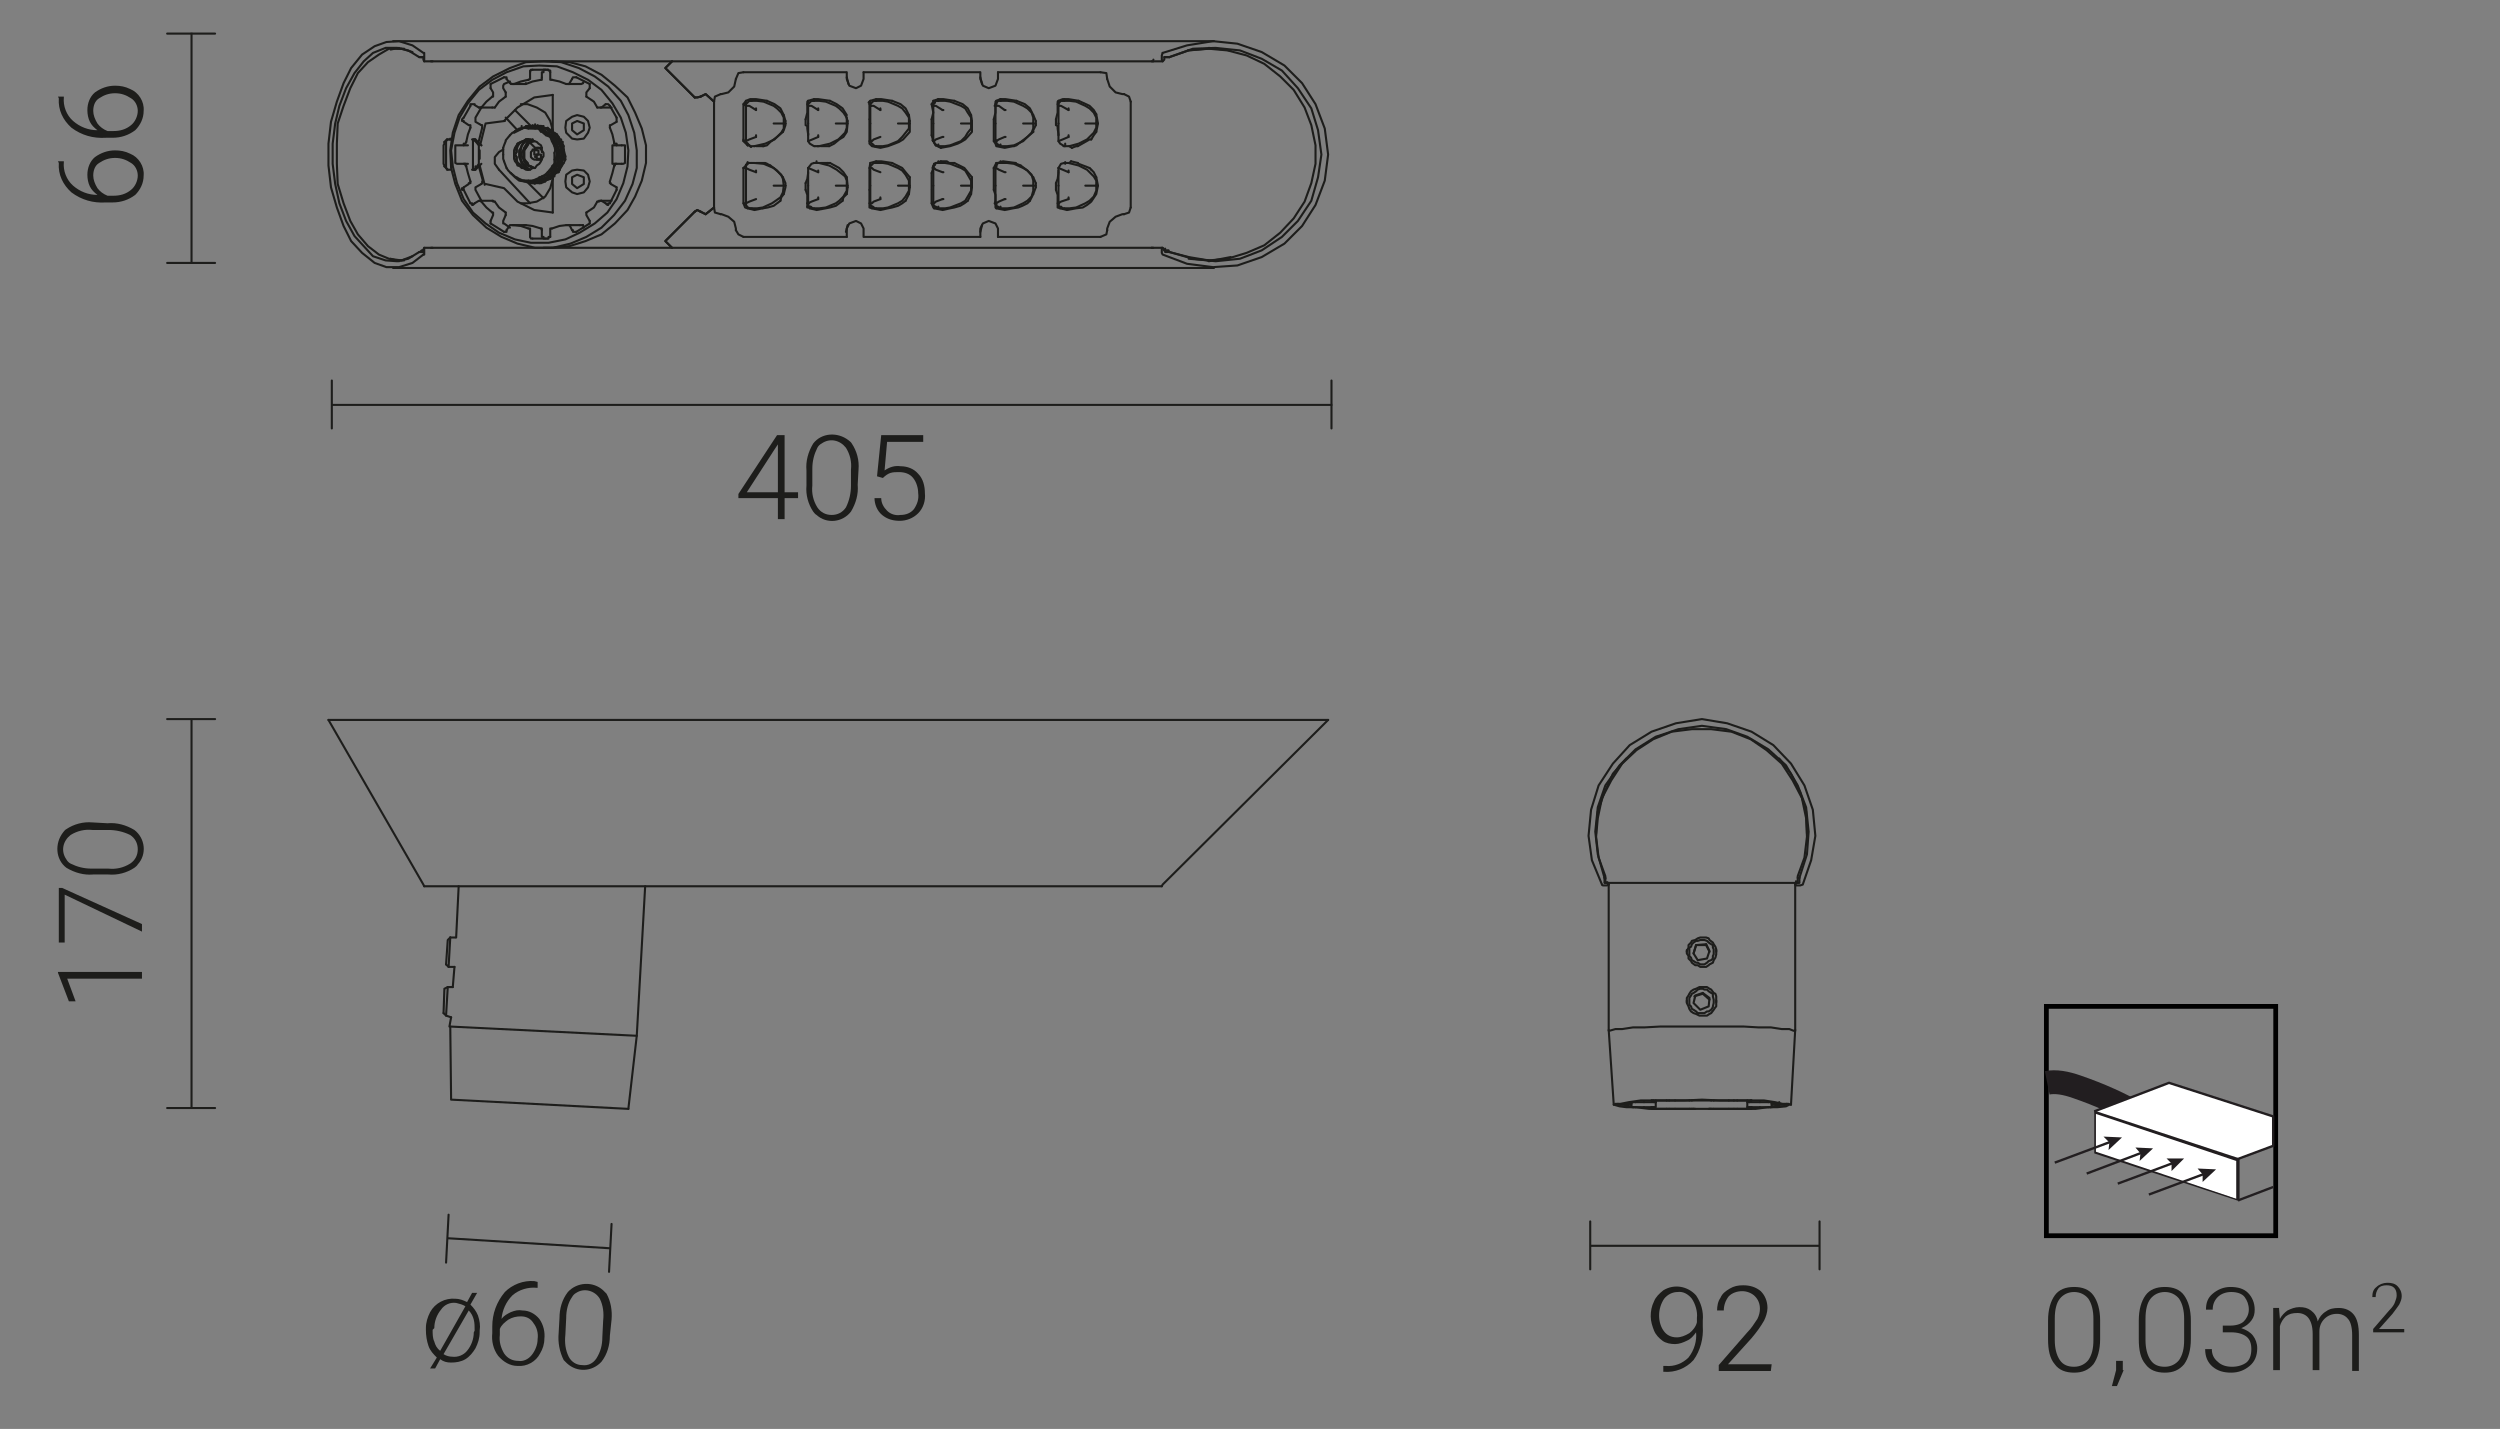 <?xml version="1.0" encoding="utf-8"?>
<!-- Generator: Adobe Illustrator 21.0.0, SVG Export Plug-In . SVG Version: 6.00 Build 0)  -->
<svg version="1.1" id="Warstwa_1" xmlns="http://www.w3.org/2000/svg" xmlns:xlink="http://www.w3.org/1999/xlink" x="0px" y="0px" preserveAspectRatio="xMinYMin" height="170.1px"
	 viewBox="0 0 297.6 170.1" style="enable-background:new 0 0 297.6 170.1;" xml:space="preserve">
<rect x="0" y="0" width="297.6" height="170.1" fill="#808080" stroke="none"/>
<style type="text/css">
	.st0{fill:none;stroke:#1D1D1B;stroke-width:0.25;stroke-linecap:round;stroke-linejoin:round;}
	.st1{fill:none;stroke:#1D1D1B;stroke-width:0.25;stroke-linejoin:round;}
	.st2{fill:#1D1D1B;}
	.st3{fill:none;stroke:#000000;stroke-width:0.567;stroke-miterlimit:10;}
	.st4{fill:none;stroke:#221E20;stroke-width:2.836;stroke-miterlimit:10;}
	.st5{fill:#FFFFFF;stroke:#221E20;stroke-width:0.284;stroke-miterlimit:10;}
	.st6{fill:#FFFFFF;}
	.st7{fill:#221E20;}
	.st8{fill:none;stroke:#221E20;stroke-width:0.284;stroke-miterlimit:10;}
	.st9{enable-background:new    ;}
</style>
<title>ISKRA LED ALFA</title>
<line class="st0" x1="53.3" y1="117.5" x2="53.1" y2="120.9"/>
<polyline class="st0" points="52.8,120.6 52.9,117.7 53.3,117.5 "/>
<polyline class="st0" points="52.8,120.6 53.1,120.9 53.7,121.1 "/>
<path class="st0" d="M53.6,111.6l-0.2,3.5 M53.9,117.5h-0.6"/>
<polyline class="st0" points="53.1,114.8 53.3,111.9 53.6,111.6 "/>
<polyline class="st0" points="53.1,114.8 53.4,115.1 54.1,115.1 "/>
<line class="st0" x1="54.2" y1="111.6" x2="53.6" y2="111.6"/>
<polyline class="st0" points="50.5,105.5 50.4,105.3 39.1,85.7 "/>
<polyline class="st0" points="138.3,105.5 138.4,105.3 158.1,85.7 "/>
<path class="st0" d="M75.8,123.3l-22.2-1.1 M39.1,85.7h119 M138.3,105.5H50.5"/>
<polyline class="st0" points="74.8,132 53.7,130.9 53.6,122.2 "/>
<polyline class="st0" points="74.8,132 75.8,123.3 76.8,105.5 "/>
<path class="st0" d="M53.7,121.1l-0.2,1.1 M54.1,115.1l-0.2,2.4 M54.6,105.5l-0.3,6.1"/>
<polyline class="st0" points="53.3,16.6 53.1,16.8 53.1,20 53.3,20.2 "/>
<polyline class="st0" points="52.9,16.9 52.9,17.1 52.8,17.3 52.8,19.5 52.9,19.7 52.9,19.8 "/>
<path class="st0" d="M52.9,19.8l0.3,0.3 M52.9,16.9l0.3-0.3"/>
<polyline class="st0" points="56.5,16.6 56.3,16.6 56.3,20.2 56.5,20.2 "/>
<polyline class="st0" points="57,19.5 57,19 57.1,18.9 57.1,17.9 57,17.8 57,17.3 57,19.5 56.5,20.2 "/>
<path class="st0" d="M53.6,16.6v-0.1 M53.7,16.6h-0.5 M56.5,16.6h-0.3 M53.7,20.2h-0.5 M56.5,20.2h-0.3 M57,17.3l-0.5-0.6"/>
<line class="st0" x1="56.6" y1="19.8" x2="56.6" y2="20.2"/>
<line class="st0" x1="56.6" y1="16.6" x2="56.6" y2="16.8"/>
<path class="st0" d="M57.3,17.3L57.3,17.3z"/>
<path class="st0" d="M53.7,16.6h-0.2 M56.6,16.6h-0.2 M56.6,20.2h-0.2 M57.3,17.3l-0.6-0.6 M57.3,19.5l-0.6,0.6"/>
<polyline class="st0" points="83.4,25.2 83,25 82.7,25.2 "/>
<polyline class="st0" points="82.7,11.6 83,11.6 83.4,11.5 "/>
<line class="st0" x1="83.4" y1="25.2" x2="84" y2="25.5"/>
<polyline class="st0" points="82.7,25.2 79.2,28.7 80,29.5 "/>
<polyline class="st0" points="80,7.3 79.2,8.1 82.7,11.6 "/>
<polyline class="st0" points="83.4,11.5 84,11.2 85,12.1 "/>
<line class="st0" x1="85" y1="24.7" x2="84" y2="25.5"/>
<polyline class="st0" points="85.8,11.2 85.1,11.5 85,12.1 "/>
<polyline class="st0" points="85.8,11.2 85.9,11.2 86.7,11 87.4,10.3 87.6,9.4 "/>
<polyline class="st0" points="88.5,8.6 87.9,8.7 87.6,9.4 "/>
<path class="st0" d="M118.8,8.6H131 M102.8,8.6h13.8 M88.5,8.6h12.2"/>
<polyline class="st0" points="131.8,9.4 131.7,8.7 131,8.6 "/>
<polyline class="st0" points="131.8,9.4 132.1,10.3 132.8,11 133.6,11.2 133.8,11.2 "/>
<polyline class="st0" points="134.6,12.1 134.4,11.5 133.8,11.2 "/>
<line class="st0" x1="134.6" y1="12.1" x2="134.6" y2="24.7"/>
<polyline class="st0" points="133.8,25.5 134.4,25.3 134.6,24.7 "/>
<polyline class="st0" points="133.8,25.5 133.6,25.5 132.8,25.8 132.1,26.4 131.8,27.2 131.8,27.4 "/>
<polyline class="st0" points="131,28.2 131.7,27.9 131.8,27.4 "/>
<path class="st0" d="M100.8,28.2H88.5 M116.7,28.2h-13.8 M131,28.2h-12.2"/>
<polyline class="st0" points="87.6,27.4 87.9,27.9 88.5,28.2 "/>
<polyline class="st0" points="87.6,27.4 87.6,27.2 87.4,26.4 86.7,25.8 85.9,25.5 85.8,25.5 "/>
<polyline class="st0" points="85,24.7 85.1,25.3 85.8,25.5 "/>
<path class="st0" d="M139.2,6.8H139 M138.9,6.8h-0.3 M143.7,5.8L141.4,6 M141.5,30.8l2.3,0.2 M138.6,29.8l0.3,0.2 M138.6,6.8h0.5"/>
<polyline class="st0" points="139.2,30 141.5,30.6 143.9,31 146.1,30.8 148.4,30.1 150.5,29.2 152.4,27.7 154,26 155.3,24 
	156.1,21.8 156.6,19.5 156.6,17.3 156.1,14.9 155.3,12.8 154,10.7 152.4,9.1 150.5,7.6 148.4,6.6 146.1,6 143.9,5.8 141.5,6 
	139.2,6.8 "/>
<polyline class="st0" points="139.2,30 139.1,29.8 138.6,29.8 "/>
<path class="st0" d="M144.1,5.8h-0.3 M144.1,31h-0.3"/>
<polyline class="st0" points="100.8,8.6 100.8,9.4 101.1,10.2 101.9,10.5 102.5,10.2 102.8,9.4 102.8,8.6 "/>
<polyline class="st0" points="116.7,8.6 116.7,9.4 117,10.2 117.7,10.5 118.5,10.2 118.8,9.4 118.8,8.6 "/>
<polyline class="st0" points="118.8,28.2 118.8,27.2 118.5,26.6 117.7,26.3 117,26.6 116.7,27.2 116.7,28.2 "/>
<polyline class="st0" points="102.8,28.2 102.8,27.2 102.5,26.6 101.9,26.3 101.1,26.6 100.8,27.2 100.8,28.2 "/>
<polyline class="st0" points="65.7,29.5 67.8,29.3 69.7,28.7 71.6,27.9 73.2,26.6 74.7,25 75.6,23.4 76.4,21.5 76.9,19.4 76.9,17.3 
	76.4,15.3 75.6,13.4 74.7,11.6 73.2,10.2 71.6,8.9 69.7,7.9 67.8,7.4 65.7,7.3 "/>
<polyline class="st0" points="82.7,11.6 83,11.6 83.4,11.5 "/>
<polyline class="st0" points="83.4,25.2 83,25 82.7,25.2 "/>
<polyline class="st0" points="83.4,11.5 84,11.2 85,12.1 "/>
<polyline class="st0" points="82.7,11.6 79.2,8.1 80,7.3 "/>
<polyline class="st0" points="82.7,25.2 79.2,28.7 80,29.5 "/>
<polyline class="st0" points="83.4,25.2 84,25.5 85,24.7 85,12.1 "/>
<line class="st0" x1="50.4" y1="6.8" x2="50" y2="6.8"/>
<polyline class="st0" points="49.1,6.2 47.8,5.8 46.3,5.8 45.1,6.5 43.8,7.4 42.6,8.7 41.7,10.5 40.9,12.6 40.2,14.7 40.1,17.1 
	40.1,19.5 40.2,21.9 40.9,24.2 41.7,26.3 42.6,27.9 43.8,29.3 45.1,30.3 46.3,30.8 47.8,31 49.1,30.5 "/>
<polyline class="st0" points="50,30 50.2,29.8 50.4,29.8 "/>
<path class="st0" d="M47.3,31h0.5 M47.3,5.8h0.5 M47.8,31h0.3 M48.1,5.8h-0.3"/>
<polyline class="st0" points="49.9,6.8 48.6,6 47.3,5.7 45.9,5.7 44.4,6.3 43.3,7.3 42.2,8.7 41.2,10.5 40.4,12.6 39.9,14.7 
	39.6,17.1 39.6,19.5 39.9,21.9 40.4,24.2 41.2,26.3 42.2,28.1 43.3,29.3 44.4,30.5 45.9,31 47.3,31.1 48.6,30.8 49.9,30 "/>
<path class="st0" d="M146.5,6l-2.6-0.3 M143.9,31.1l2.6-0.5 M47.5,5.7l-1,0.2 M46.5,30.8l1,0.3"/>
<polyline class="st0" points="139.2,30 142,30.8 144.7,31.1 147.6,30.8 150.2,29.8 152.6,28.2 154.5,26.3 156.1,23.9 156.9,21.1 
	157.3,18.4 156.9,15.5 156.1,12.9 154.5,10.5 152.6,8.4 150.2,7 147.6,6 144.7,5.7 142,5.8 139.2,6.8 "/>
<polyline class="st0" points="50.4,30.3 50.5,30.3 50.5,29.5 50.4,29.7 50.4,29.8 "/>
<polyline class="st0" points="50.2,30 50.4,30 50.4,29.8 "/>
<path class="st0" d="M50.2,6.8h-0.3 M49.9,30h0.3"/>
<line class="st0" x1="50.4" y1="6.8" x2="50.2" y2="6.8"/>
<polyline class="st0" points="50.4,6.8 50.4,7.1 50.5,7.3 50.5,6.3 50.4,6.3 49.1,5.4 47.5,4.9 46,5 44.6,5.5 43.1,6.5 41.8,8.1 
	40.9,9.9 40.1,12.1 39.4,14.5 39.1,17.1 39.1,19.7 39.4,22.3 40.1,24.7 40.9,26.9 41.8,28.7 43.1,30.1 44.6,31.3 46,31.8 47.5,31.8 
	49.1,31.3 50.4,30.3 "/>
<polyline class="st0" points="138.4,6.3 138.3,6.6 138.3,7.1 138.4,7.3 138.6,7.1 138.6,6.8 "/>
<line class="st0" x1="138.7" y1="6.8" x2="139.2" y2="6.8"/>
<path class="st0" d="M138.7,29.8v-0.2 M138.7,30h0.5"/>
<polyline class="st0" points="138.6,29.8 138.6,29.7 138.4,29.5 138.3,29.5 138.3,30.1 138.4,30.3 141.3,31.4 144.4,31.8 
	147.3,31.6 150.2,30.6 152.9,29 155,26.9 156.6,24.4 157.7,21.5 158.1,18.4 157.7,15.3 156.6,12.4 155,9.9 152.9,7.8 150.2,6.2 
	147.3,5.2 144.4,4.9 141.3,5.4 138.4,6.3 "/>
<line class="st0" x1="50.5" y1="7.3" x2="138.4" y2="7.3"/>
<path class="st0" d="M137.3,7.1L137.3,7.1 M137.3,7.3h-0.2 M138.4,29.5h-1.3"/>
<line class="st0" x1="51.3" y1="7.3" x2="51.5" y2="7.3"/>
<line class="st0" x1="137.3" y1="29.5" x2="137.1" y2="29.5"/>
<line class="st0" x1="51.5" y1="29.5" x2="51.3" y2="29.5"/>
<line class="st0" x1="50.5" y1="29.5" x2="137.1" y2="29.5"/>
<path class="st0" d="M46.8,31.9h97.7 M46.8,4.9h97.7"/>
<polyline class="st0" points="65.8,15.5 65.5,14.4 64.9,13.4 63.9,12.8 62.8,12.4 62,12.4 "/>
<path class="st0" d="M65.8,21.1v0.2 M65.8,15.5v0.2"/>
<polyline class="st0" points="62,24.2 62.8,24.2 63.9,24 64.9,23.4 65.5,22.4 65.8,21.3 "/>
<path class="st0" d="M116.7,9.2l0.2,0.8 M100.8,9.2L101,10 M100.9,26.8l-0.2,0.8 M116.9,26.8l-0.2,0.8 M126.8,17.3v-0.2 M126.8,19.5
	v-0.2"/>
<polygon class="st0" points="70.2,21.6 70,20.8 69.5,20.3 68.7,20.2 68.1,20.3 67.4,20.8 67.3,21.6 67.4,22.3 68.1,22.9 68.7,23.1 
	69.5,22.9 70,22.3 "/>
<polygon class="st0" points="69.5,21.9 68.7,22.4 68.1,21.9 68.1,21.1 68.7,20.8 69.5,21.1 "/>
<polygon class="st0" points="70.2,15.2 70,14.4 69.5,13.9 68.7,13.7 68.1,13.9 67.4,14.4 67.3,15.2 67.4,15.8 68.1,16.5 68.7,16.6 
	69.5,16.5 70,15.8 "/>
<polygon class="st0" points="69.5,15.5 68.7,16 68.1,15.5 68.1,14.7 68.7,14.4 69.5,14.7 "/>
<polyline class="st0" points="73.4,19.5 72.9,19.5 72.9,17.3 73.4,17.3 "/>
<path class="st0" d="M57.8,14.7l2.3-0.3 M65.8,21v4.3 M65.8,11.3v4.3 M57.8,14.7l-0.6,2.4 M57.1,19.7l0.6,2.3"/>
<polyline class="st0" points="65.8,11.3 63.6,11.6 61.6,12.8 60,14.4 "/>
<polyline class="st0" points="57.8,21.9 60,22.4 61.6,24 63.6,25 65.8,25.3 "/>
<line class="st0" x1="69.4" y1="9.9" x2="69.5" y2="9.7"/>
<polyline class="st0" points="69,10 69.2,10 69.4,9.9 "/>
<polyline class="st0" points="65,8.3 64.7,8.3 64.7,8.6 64.5,8.6 64.5,9.2 "/>
<polyline class="st0" points="64.4,9.5 64.5,9.5 64.5,9.2 "/>
<polyline class="st0" points="64.4,9.5 63.4,9.7 62.6,10 62.4,10 "/>
<line class="st0" x1="62.6" y1="10" x2="62.6" y2="9.9"/>
<polyline class="st0" points="60.7,9.7 60,10 59.9,10.2 59.9,10.5 60.2,11 "/>
<line class="st0" x1="60.2" y1="11.5" x2="60.2" y2="11"/>
<polyline class="st0" points="60.2,11.5 59.4,12.1 58.9,12.8 "/>
<line class="st0" x1="58.6" y1="12.8" x2="58.9" y2="12.8"/>
<polyline class="st0" points="57.3,12.8 56.6,14 56.6,14.5 57.3,14.9 "/>
<polyline class="st0" points="57.4,15.2 57.4,14.9 57.3,14.9 "/>
<path class="st0" d="M57,19.8l0.5,1.8 M57.4,15.2L57,16.8"/>
<polyline class="st0" points="57.3,21.9 57.4,21.8 57.4,21.6 "/>
<polyline class="st0" points="57.3,21.9 56.6,22.3 56.6,22.6 57.3,23.9 "/>
<polyline class="st0" points="58.9,24 58.7,24 58.7,23.9 58.6,23.9 "/>
<polyline class="st0" points="58.9,24 59.4,24.7 60.2,25.3 "/>
<line class="st0" x1="60.2" y1="25.6" x2="60.2" y2="25.3"/>
<polyline class="st0" points="60.2,25.6 59.9,26.3 59.9,26.6 60,26.6 60.7,27.1 "/>
<line class="st0" x1="62.6" y1="26.8" x2="62.4" y2="26.8"/>
<polyline class="st0" points="62.6,26.8 63.4,26.9 64.4,27.2 "/>
<polyline class="st0" points="64.5,27.4 64.5,27.2 64.4,27.2 "/>
<polyline class="st0" points="64.5,27.4 64.5,28.2 64.7,28.2 64.7,28.4 65,28.4 "/>
<line class="st0" x1="69.4" y1="26.8" x2="69" y2="26.8"/>
<line class="st0" x1="69.5" y1="27.1" x2="69.4" y2="26.8"/>
<line class="st0" x1="57" y1="12.8" x2="57.3" y2="12.8"/>
<polyline class="st0" points="58.6,11.5 57.9,12.1 57.3,12.8 "/>
<polyline class="st0" points="58.6,11.5 58.7,11.5 58.7,11 58.4,10.5 "/>
<line class="st0" x1="58.4" y1="10" x2="58.4" y2="10.5"/>
<line class="st0" x1="60" y1="9.2" x2="58.4" y2="10"/>
<polyline class="st0" points="60.3,9.4 60.3,9.2 60,9.2 "/>
<polyline class="st0" points="60.3,9.4 60.7,9.9 60.8,9.9 60.8,10 61.2,10 "/>
<polyline class="st0" points="62.9,9.5 62,9.7 61.2,10 "/>
<polyline class="st0" points="62.9,9.5 63.1,9.4 63.1,8.6 "/>
<polyline class="st0" points="63.4,8.3 63.2,8.3 63.2,8.4 63.1,8.4 63.1,8.6 "/>
<line class="st0" x1="65.2" y1="8.3" x2="63.4" y2="8.3"/>
<polyline class="st0" points="65.5,8.6 65.5,8.4 65.3,8.4 65.3,8.3 65.2,8.3 "/>
<polyline class="st0" points="65.5,8.6 65.5,9.5 65.7,9.5 "/>
<polyline class="st0" points="67.4,10 66.6,9.7 65.7,9.5 "/>
<polyline class="st0" points="67.4,10 67.8,10 67.8,9.9 68.1,9.4 "/>
<polyline class="st0" points="68.6,9.2 68.2,9.2 68.1,9.4 "/>
<line class="st0" x1="70.2" y1="10" x2="68.6" y2="9.2"/>
<line class="st0" x1="70.2" y1="10.5" x2="70.2" y2="10"/>
<polyline class="st0" points="70.2,10.5 69.8,11 69.8,11.5 "/>
<polyline class="st0" points="71.1,12.8 70.7,12.1 69.8,11.5 "/>
<polyline class="st0" points="71.1,12.8 71.6,12.8 72.1,12.4 "/>
<polyline class="st0" points="72.6,12.6 72.4,12.4 72.1,12.4 "/>
<line class="st0" x1="73.4" y1="14" x2="72.6" y2="12.6"/>
<line class="st0" x1="73.4" y1="14.5" x2="73.4" y2="14"/>
<polyline class="st0" points="73.4,14.5 72.7,14.9 72.6,14.9 72.6,15.2 "/>
<polyline class="st0" points="73.1,16.9 72.9,16 72.6,15.2 "/>
<polyline class="st0" points="73.1,16.9 73.1,17.1 73.4,17.1 73.4,17.3 74,17.3 "/>
<polyline class="st0" points="74.4,17.4 74.4,17.3 74,17.3 "/>
<line class="st0" x1="74.4" y1="19.2" x2="74.4" y2="17.4"/>
<polyline class="st0" points="74,19.5 74.2,19.5 74.4,19.4 74.4,19.2 "/>
<polyline class="st0" points="74,19.5 73.2,19.5 73.2,19.7 73.1,19.7 73.1,19.8 "/>
<polyline class="st0" points="72.6,21.6 72.9,20.6 73.1,19.8 "/>
<polyline class="st0" points="72.6,21.6 72.6,21.8 72.7,21.8 72.7,21.9 73.4,22.3 "/>
<line class="st0" x1="73.4" y1="22.6" x2="73.4" y2="22.3"/>
<line class="st0" x1="72.6" y1="24.2" x2="73.4" y2="22.6"/>
<polyline class="st0" points="72.1,24.2 72.3,24.4 72.4,24.4 72.4,24.2 72.6,24.2 "/>
<line class="st0" x1="71.6" y1="23.9" x2="72.1" y2="24.2"/>
<polyline class="st0" points="55.2,17.3 55.2,17.1 55.4,17.1 55.5,16.9 "/>
<polyline class="st0" points="55.7,17.3 54.2,17.3 54.2,19.4 54.4,19.5 55.7,19.5 "/>
<polyline class="st0" points="55.5,19.8 55.7,20.6 56,21.6 "/>
<polyline class="st0" points="55.5,19.8 55.5,19.7 55.4,19.7 55.4,19.5 55.2,19.5 "/>
<polyline class="st0" points="71.6,23.9 71.3,23.9 71.3,24 71.1,24 "/>
<polyline class="st0" points="69.8,25.3 70.7,24.7 71.1,24 "/>
<polyline class="st0" points="69.8,25.3 69.8,25.6 70.2,26.3 "/>
<line class="st0" x1="70.2" y1="26.6" x2="70.2" y2="26.3"/>
<line class="st0" x1="68.6" y1="27.6" x2="70.2" y2="26.6"/>
<polyline class="st0" points="68.1,27.4 68.2,27.4 68.2,27.6 68.6,27.6 "/>
<polyline class="st0" points="68.1,27.4 67.8,26.8 67.4,26.8 "/>
<polyline class="st0" points="65.7,27.2 66.6,26.9 67.4,26.8 "/>
<polyline class="st0" points="65.7,27.2 65.5,27.2 65.5,28.2 "/>
<polyline class="st0" points="65.2,28.4 65.3,28.4 65.3,28.2 65.5,28.2 "/>
<line class="st0" x1="63.4" y1="28.4" x2="65.2" y2="28.4"/>
<polyline class="st0" points="63.1,28.2 63.2,28.4 63.4,28.4 "/>
<polyline class="st0" points="63.1,28.2 63.1,27.2 62.9,27.2 "/>
<polyline class="st0" points="61.2,26.8 62,26.9 62.9,27.2 "/>
<polyline class="st0" points="61.2,26.8 60.7,26.8 60.3,27.4 "/>
<polyline class="st0" points="60,27.6 60.3,27.6 60.3,27.4 "/>
<line class="st0" x1="58.4" y1="26.6" x2="60" y2="27.6"/>
<line class="st0" x1="58.4" y1="26.3" x2="58.4" y2="26.6"/>
<polyline class="st0" points="58.4,26.3 58.7,25.6 58.7,25.3 58.6,25.3 "/>
<polyline class="st0" points="57.3,24 57.9,24.7 58.6,25.3 "/>
<polyline class="st0" points="57.3,24 57.3,23.9 57,23.9 56.5,24.2 "/>
<polyline class="st0" points="56,24.2 56.2,24.2 56.2,24.4 56.3,24.4 56.5,24.2 "/>
<line class="st0" x1="55.2" y1="22.6" x2="56" y2="24.2"/>
<polyline class="st0" points="55.2,22.3 55.2,22.4 55,22.4 55,22.6 55.2,22.6 "/>
<polyline class="st0" points="55.2,22.3 55.8,21.9 55.8,21.8 56,21.8 56,21.6 "/>
<polyline class="st0" points="56,15.2 55.7,16 55.5,16.9 "/>
<polyline class="st0" points="56,15.2 56,14.9 55.8,14.9 55.2,14.5 "/>
<polyline class="st0" points="55.2,14 55,14.2 55,14.4 55.2,14.4 55.2,14.5 "/>
<line class="st0" x1="56" y1="12.6" x2="55.2" y2="14"/>
<polyline class="st0" points="56.5,12.4 56,12.4 56,12.6 "/>
<path class="st0" d="M65.7,29.5h-1 M71.5,23.9h1.3 M67.6,26.8H69 M61,26.8h1.4 M57.1,23.9h1.5 M71.5,12.8h1.3 M67.6,10H69 M61,10
	h1.4 M57.1,12.8h1.5 M57,12.8l-0.5-0.3"/>
<polyline class="st0" points="65.7,7.3 64.7,7.3 62.6,7.4 60.7,8.1 58.7,9.1 57.1,10.3 55.7,12 54.6,13.7 53.9,15.8 53.6,17.9 
	53.7,20 54.2,21.9 55,23.9 56.3,25.6 57.9,27.1 59.7,28.2 61.6,29 63.7,29.5 65.8,29.5 67.9,29 69.8,28.2 71.6,27.1 73.1,25.6 
	74.4,23.9 75.3,21.9 75.8,20 75.8,17.9 75.5,15.8 74.8,13.7 73.9,12 72.4,10.3 70.8,9.1 68.9,8.1 66.8,7.4 64.7,7.3 "/>
<polygon class="st0" points="64.2,7.8 62.3,7.9 60.3,8.6 58.6,9.5 57,10.7 55.7,12.3 54.7,14 54.1,15.8 53.7,17.9 53.9,19.8 
	54.4,21.8 55.2,23.7 56.3,25.3 57.8,26.6 59.4,27.7 61.3,28.5 63.2,28.9 65.3,28.9 67.3,28.5 69,27.7 70.8,26.6 72.3,25.3 
	73.4,23.7 74.2,21.8 74.7,19.8 74.8,17.9 74.5,15.8 73.9,14 72.9,12.3 71.6,10.7 70,9.5 68.2,8.6 66.3,7.9 "/>
<line class="st0" x1="90" y1="20.5" x2="90" y2="20.3"/>
<polyline class="st0" points="88.8,20 89.2,20.2 90,20.5 "/>
<polyline class="st0" points="88.8,20 88.8,24.2 89.2,24 90,23.7 "/>
<polyline class="st0" points="93.3,22.1 93.2,22.9 92.9,23.5 91.9,24.2 90.8,24.7 90.1,24.8 89.5,24.8 "/>
<polyline class="st0" points="92.1,22.1 93.3,22.1 93.2,21.3 93,20.8 92.1,20 90.9,19.5 89.8,19.4 89.5,19.4 "/>
<polyline class="st0" points="88.8,24.2 88.8,24.4 89,24.7 "/>
<path class="st0" d="M88.8,19.8V20 M89,19.4l-0.2,0.3 M89.5,24.8h-0.2"/>
<line class="st0" x1="89.5" y1="19.4" x2="89.2" y2="19.4"/>
<line class="st0" x1="89.8" y1="17.4" x2="89.3" y2="17.4"/>
<polyline class="st0" points="88.5,20 88.5,24.2 88.8,24.2 "/>
<line class="st0" x1="88.8" y1="20" x2="88.5" y2="20"/>
<polyline class="st0" points="89,24.8 88.7,24.7 88.5,24.2 "/>
<polyline class="st0" points="90.8,24.8 89.8,25 89,24.8 "/>
<polyline class="st0" points="92.9,23.9 92.5,24.2 92.1,24.5 91.4,24.7 90.8,24.8 "/>
<polyline class="st0" points="92.9,23.9 93,23.5 93.3,23.1 "/>
<line class="st0" x1="93.5" y1="22.1" x2="93.3" y2="22.1"/>
<polyline class="st0" points="93.3,23.1 93.5,22.3 93.5,22.1 "/>
<path class="st0" d="M89,19.5v-0.2 M89,17.3v-0.2 M89.2,17.3l0.2,0.2"/>
<polyline class="st0" points="91.3,19.5 91.1,19.4 90,19.4 "/>
<polyline class="st0" points="91.7,19.7 92.5,20.3 93.2,21.1 "/>
<line class="st0" x1="91.3" y1="19.5" x2="91.7" y2="19.7"/>
<polyline class="st0" points="93.5,22.1 93.5,21.8 93.2,21.1 "/>
<line class="st0" x1="90.8" y1="17.4" x2="90" y2="17.4"/>
<polyline class="st0" points="93.3,14.7 93.3,15.3 93,15.8 92.2,16.6 91.1,17.1 89.8,17.4 "/>
<line class="st0" x1="92.1" y1="14.7" x2="93.3" y2="14.7"/>
<line class="st0" x1="90" y1="16.3" x2="90" y2="16.1"/>
<polyline class="st0" points="88.8,16.8 89.2,16.6 90,16.3 "/>
<path class="st0" d="M96.1,24.7v-0.5 M89.2,17.3L88.9,17 M88.8,16.8v-0.2"/>
<polyline class="st0" points="95.9,22.6 96.1,23.2 96.1,24.2 "/>
<line class="st0" x1="88.5" y1="20" x2="89" y2="19.5"/>
<polyline class="st0" points="88.8,16.8 88.5,16.8 89,17.3 "/>
<line class="st0" x1="88.5" y1="16.8" x2="88.5" y2="16.6"/>
<line class="st0" x1="90.9" y1="17.4" x2="90.8" y2="17.4"/>
<polyline class="st0" points="90.9,17.4 91.3,17.3 91.7,16.9 92.5,16.3 93.2,15.7 "/>
<line class="st0" x1="93.5" y1="14.7" x2="93.3" y2="14.7"/>
<polyline class="st0" points="93.2,15.7 93.3,15.5 93.5,14.9 93.5,14.7 "/>
<path class="st0" d="M88.8,12.4v0.2 M89.2,12l-0.3,0.3 M89.5,12h-0.2"/>
<polyline class="st0" points="93.3,14.7 93.3,14 93,13.4 92.5,12.9 92.1,12.6 90.9,12.1 90.1,12 89.5,12 "/>
<line class="st0" x1="90" y1="13.1" x2="90" y2="12.9"/>
<polyline class="st0" points="88.8,12.6 89.2,12.6 90,13.1 "/>
<line class="st0" x1="88.8" y1="12.6" x2="88.8" y2="16.8"/>
<line class="st0" x1="129.9" y1="20.2" x2="129.7" y2="20"/>
<polyline class="st0" points="129.9,16.6 129.7,16.6 128.3,17.4 "/>
<polyline class="st0" points="128.3,19.4 128.4,19.5 129.7,20 "/>
<polyline class="st0" points="130.5,21.1 130.2,20.5 129.9,20.2 "/>
<polyline class="st0" points="130.5,21.1 130.7,22.1 130.5,22.1 "/>
<polyline class="st0" points="130.7,22.1 130.5,23.1 129.9,24 129.4,24.4 128.9,24.7 128.1,24.8 127,25 126.2,24.8 "/>
<polyline class="st0" points="126,24.2 125.9,24.2 125.9,24.7 126.2,24.8 "/>
<polyline class="st0" points="125.7,22.6 125.9,23.2 125.9,24.2 "/>
<line class="st0" x1="123.3" y1="22.3" x2="123" y2="23.1"/>
<polyline class="st0" points="122.6,23.9 122.8,23.5 123,23.1 "/>
<polyline class="st0" points="122.6,23.9 122.3,24.2 121.7,24.5 121.2,24.7 120.6,24.8 119.6,25 118.6,24.8 "/>
<polyline class="st0" points="118.5,24.2 118.5,24.7 118.6,24.8 "/>
<line class="st0" x1="115.7" y1="22.3" x2="115.6" y2="23.1"/>
<polyline class="st0" points="115.2,23.9 115.4,23.5 115.6,23.1 "/>
<polyline class="st0" points="118.3,22.6 118.5,23.2 118.5,24.2 "/>
<polyline class="st0" points="115.2,23.9 114.8,24.2 114.3,24.5 113.6,24.7 113.1,24.8 112.2,25 111.2,24.8 "/>
<polyline class="st0" points="111.1,24.2 110.9,24.2 111.1,24.7 111.2,24.8 "/>
<line class="st0" x1="110.9" y1="22.6" x2="110.9" y2="24.2"/>
<line class="st0" x1="108.3" y1="22.3" x2="108.2" y2="23.1"/>
<polyline class="st0" points="107.8,23.9 108,23.5 108.2,23.1 "/>
<polyline class="st0" points="107.8,23.9 107.4,24.2 106.9,24.5 106.2,24.7 105.7,24.8 104.8,25 103.8,24.8 "/>
<polyline class="st0" points="103.6,24.2 103.5,24.2 103.5,24.7 103.8,24.8 "/>
<line class="st0" x1="103.5" y1="22.6" x2="103.5" y2="24.2"/>
<line class="st0" x1="100.9" y1="22.3" x2="100.8" y2="23.1"/>
<polyline class="st0" points="100.3,23.9 100.4,23.5 100.8,23.1 "/>
<polyline class="st0" points="100.3,23.9 99.9,24.2 99.5,24.5 98.8,24.7 98.3,24.8 97.2,25 96.4,24.8 "/>
<path class="st0" d="M88.8,16.8v-0.2 M88.5,12.4v4.3 M96.4,24.8l-0.3-0.2 M96.1,24.2h0.2"/>
<polyline class="st0" points="88.8,12.6 88.5,12.4 88.8,12 "/>
<polyline class="st0" points="91.3,12 90,11.8 89.3,11.8 88.8,12 "/>
<polyline class="st0" points="93.3,13.7 92.9,12.9 92.2,12.4 91.3,12 "/>
<line class="st0" x1="93.5" y1="14.4" x2="93.3" y2="13.7"/>
<polyline class="st0" points="95.9,14.2 96.1,13.4 96.1,12.1 96.2,12 "/>
<line class="st0" x1="96.1" y1="12.4" x2="96.2" y2="12.6"/>
<polyline class="st0" points="98.8,12 97.4,11.8 96.9,11.8 96.2,12 "/>
<line class="st0" x1="96.9" y1="12" x2="96.9" y2="11.8"/>
<polyline class="st0" points="100.8,13.7 100.3,12.9 99.6,12.4 98.8,12 "/>
<line class="st0" x1="103.5" y1="14.2" x2="103.5" y2="12.1"/>
<path class="st0" d="M103.5,12.4l0.2,0.2 M103.6,12l-0.2,0.2 M100.9,14.4l-0.2-0.6"/>
<polyline class="st0" points="106.2,12 104.9,11.8 104.3,11.8 103.6,12 "/>
<line class="st0" x1="104.3" y1="12" x2="104.3" y2="11.8"/>
<polyline class="st0" points="108.2,13.7 107.8,12.9 107.2,12.4 106.2,12 "/>
<line class="st0" x1="108.3" y1="14.4" x2="108.2" y2="13.7"/>
<polyline class="st0" points="110.9,14.2 111.1,13.4 110.9,12.4 111.1,12.1 111.1,12 "/>
<line class="st0" x1="110.9" y1="12.4" x2="111.1" y2="12.6"/>
<polyline class="st0" points="113.6,12 112.3,11.8 111.7,11.8 111.1,12 "/>
<line class="st0" x1="111.7" y1="12" x2="111.7" y2="11.8"/>
<polyline class="st0" points="115.6,13.7 115.2,12.9 114.6,12.4 113.6,12 "/>
<line class="st0" x1="115.7" y1="14.4" x2="115.6" y2="13.7"/>
<polyline class="st0" points="118.3,14.2 118.5,13.4 118.5,12.1 118.6,12 "/>
<line class="st0" x1="118.5" y1="12.4" x2="118.5" y2="12.6"/>
<polyline class="st0" points="121,12 119.7,11.8 119.1,11.8 118.6,12 "/>
<line class="st0" x1="119.1" y1="12" x2="119.1" y2="11.8"/>
<polyline class="st0" points="123,13.7 122.6,12.9 122,12.4 121,12 "/>
<line class="st0" x1="123.3" y1="14.4" x2="123" y2="13.7"/>
<polyline class="st0" points="125.7,14.2 125.9,13.4 125.9,12.1 126,12 "/>
<line class="st0" x1="125.9" y1="12.4" x2="126" y2="12.6"/>
<polyline class="st0" points="128.4,12 127.2,11.8 126.5,11.8 126,12 "/>
<line class="st0" x1="126.7" y1="12" x2="126.7" y2="11.8"/>
<polyline class="st0" points="130.5,13.6 130.2,13.1 129.7,12.6 128.4,12 "/>
<polyline class="st0" points="130.5,13.6 130.7,14.7 130.5,14.7 "/>
<path class="st0" d="M128.3,17.4h-0.2 M130.5,15.7l0.2-1"/>
<polyline class="st0" points="130.5,15.7 130.2,16.1 129.9,16.6 "/>
<line class="st0" x1="93.5" y1="14.4" x2="93.5" y2="14.7"/>
<polyline class="st0" points="130.5,22.1 130.5,21.5 130.2,21 129.4,20.2 128.4,19.7 127.2,19.4 "/>
<line class="st0" x1="127.5" y1="19.2" x2="127.3" y2="19.4"/>
<line class="st0" x1="128.3" y1="19.4" x2="127.5" y2="19.2"/>
<polyline class="st0" points="130.5,22.1 130.5,22.7 130.2,23.4 129.7,23.9 129.2,24.2 128.1,24.7 127.3,24.8 126.7,24.8 "/>
<path class="st0" d="M126,24.2V24 M125.7,21.8v0.8 M126.7,24.8h-0.2 M126.3,24.7l-0.3-0.2 M126,24.4v-0.2"/>
<polyline class="st0" points="126,20.6 125.9,21.3 125.7,21.8 "/>
<line class="st0" x1="123.3" y1="21.8" x2="123.3" y2="22.3"/>
<polyline class="st0" points="123.3,22.1 123,22.1 123,22.7 122.8,23.4 122.3,23.9 121.8,24.2 120.7,24.7 119.9,24.8 119.1,24.8 "/>
<path class="st0" d="M118.5,24.2V24 M118.3,20v2.6 M119.1,24.8v-0.2 M118.8,24.7l-0.2-0.2 M118.6,24.4l-0.2-0.2"/>
<line class="st0" x1="118.5" y1="20" x2="118.3" y2="20"/>
<polyline class="st0" points="120.7,17.4 120.6,17.4 119.6,17.6 118.6,17.4 118.5,17.1 118.3,16.8 118.3,14.2 "/>
<polyline class="st0" points="115.7,14.4 115.7,15.7 114.9,16.6 114.4,16.9 114,17.1 113.1,17.4 112,17.6 "/>
<polyline class="st0" points="113.6,19.4 113,19.4 112.7,19.2 112,19.2 "/>
<polyline class="st0" points="115.7,21.1 115.2,20.5 114.8,20 113.6,19.4 "/>
<line class="st0" x1="115.7" y1="21.1" x2="115.7" y2="22.3"/>
<line class="st0" x1="118.6" y1="19.4" x2="118.3" y2="20"/>
<polyline class="st0" points="120.9,19.4 119.4,19.2 118.8,19.4 118.6,19.4 "/>
<polyline class="st0" points="115.7,22.1 115.6,22.1 115.6,22.7 115.2,23.4 114.9,23.9 114.4,24.2 113.1,24.7 112.5,24.8 
	111.7,24.8 "/>
<path class="st0" d="M111.1,24.2V24 M110.9,20.6v1.9 M111.7,24.8v-0.2 M111.4,24.7l-0.2-0.2 M111.1,24.4v-0.2"/>
<line class="st0" x1="111.1" y1="20" x2="110.9" y2="20.6"/>
<line class="st0" x1="98.8" y1="19.4" x2="98.5" y2="19.4"/>
<polyline class="st0" points="100.8,21.1 100.4,20.5 99.9,20 98.8,19.4 "/>
<polyline class="st0" points="100.8,21.1 100.9,22.1 100.9,22.3 "/>
<polyline class="st0" points="103.5,22.6 103.5,20 103.6,19.4 "/>
<polyline class="st0" points="106.2,19.4 104.9,19.2 104.3,19.2 103.6,19.4 "/>
<polyline class="st0" points="108.3,21.1 107.8,20.5 107.4,20 106.2,19.4 "/>
<line class="st0" x1="108.3" y1="21.1" x2="108.3" y2="22.3"/>
<line class="st0" x1="110.9" y1="14.2" x2="110.9" y2="16.1"/>
<polyline class="st0" points="108.3,14.4 108.3,15.7 107.5,16.6 107,16.9 106.5,17.1 105.7,17.4 104.8,17.6 103.8,17.4 103.5,17.1 
	103.5,14.2 "/>
<polyline class="st0" points="100.9,14.4 100.9,14.7 100.8,15.7 100.4,16.3 99.9,16.6 99.3,17.1 98.7,17.4 "/>
<polyline class="st0" points="108.3,22.1 108.2,22.1 108.2,22.7 107.8,23.4 107.4,23.9 106.9,24.2 105.7,24.7 105.1,24.8 
	104.3,24.8 "/>
<path class="st0" d="M103.6,24.2V24 M104.3,24.8h-0.2 M104,24.7l-0.3-0.2 M103.6,24.4v-0.2"/>
<line class="st0" x1="103.6" y1="20" x2="103.5" y2="20"/>
<polyline class="st0" points="100.9,22.1 100.8,22.1 100.8,22.7 100.4,23.4 99.9,23.9 99.5,24.2 98.3,24.7 97.5,24.8 96.9,24.8 "/>
<path class="st0" d="M96.2,24.2V24 M95.9,21.8v0.8 M96.9,24.8h-0.2 M96.6,24.7l-0.4-0.2 M96.2,24.4v-0.2"/>
<polyline class="st0" points="96.2,20.6 96.1,21.3 95.9,21.8 "/>
<polyline class="st0" points="95.9,14.2 95.9,14.9 96.1,15 96.1,15.3 96.2,16 "/>
<path class="st0" d="M96.2,12.4v0.2 M96.6,12l-0.3,0.3 M96.9,12h-0.2 M96.2,12.6v-0.2"/>
<polyline class="st0" points="100.8,14.7 100.8,14 100.4,13.4 99.9,12.9 99.5,12.6 98.3,12.1 97.5,12 96.9,12 "/>
<line class="st0" x1="100.9" y1="14.7" x2="100.8" y2="14.7"/>
<line class="st0" x1="103.5" y1="16.8" x2="103.6" y2="16.8"/>
<path class="st0" d="M103.6,12.4v0.2 M104,12l-0.3,0.3 M104.3,12h-0.2 M103.6,12.6v-0.2"/>
<polyline class="st0" points="108.2,14.7 108.2,14 107.8,13.4 107.4,12.9 106.9,12.6 105.7,12.1 105.1,12 104.3,12 "/>
<line class="st0" x1="108.3" y1="14.7" x2="108.2" y2="14.7"/>
<line class="st0" x1="110.9" y1="16.1" x2="111.1" y2="16.8"/>
<path class="st0" d="M111.1,12.4v0.2 M111.4,12l-0.2,0.3 M111.7,12v-0.2 M111.1,12.6v-0.2"/>
<polyline class="st0" points="115.6,14.7 115.6,14 115.2,13.4 114.9,12.9 114.4,12.6 113.1,12.1 112.5,12 111.7,12 "/>
<line class="st0" x1="115.7" y1="14.7" x2="115.6" y2="14.7"/>
<line class="st0" x1="118.3" y1="16.8" x2="118.5" y2="16.8"/>
<path class="st0" d="M118.6,12.4l-0.2,0.2 M118.8,12l-0.2,0.3 M119.1,12v-0.2 M118.5,12.6v-0.2"/>
<polyline class="st0" points="123,14.7 123,14 122.8,13.4 122.3,12.9 121.8,12.6 120.7,12.1 119.9,12 119.1,12 "/>
<polyline class="st0" points="123.3,14.4 123.3,14.7 123,14.7 "/>
<line class="st0" x1="123.3" y1="14.9" x2="123.3" y2="14.7"/>
<polyline class="st0" points="125.7,14.2 125.7,14.9 125.9,15 125.9,15.3 126,16 "/>
<path class="st0" d="M126,12.4v0.2 M126.3,12l-0.3,0.3 M126.7,12h-0.2 M126,12.6v-0.2"/>
<polyline class="st0" points="130.5,14.7 130.5,14 130.2,13.4 129.7,12.9 129.2,12.6 128.1,12.1 127.3,12 126.7,12 "/>
<polyline class="st0" points="130.5,14.7 130.5,15.2 130.2,15.8 129.4,16.6 128.4,17.1 127.3,17.4 "/>
<line class="st0" x1="128.1" y1="17.4" x2="127.6" y2="17.6"/>
<line class="st0" x1="127.3" y1="17.4" x2="127.6" y2="17.6"/>
<line class="st0" x1="96.2" y1="20.5" x2="96.2" y2="20"/>
<polyline class="st0" points="96.9,19.4 96.6,19.5 96.2,20 "/>
<path class="st0" d="M97.2,19.4v-0.2 M97.4,17.4H97 M97.2,19.4h-0.3"/>
<polyline class="st0" points="97,17.4 96.9,17.4 96.4,17.1 96.2,16.8 96.2,16.1 "/>
<line class="st0" x1="127.2" y1="20.5" x2="127.2" y2="20.3"/>
<line class="st0" x1="129.2" y1="22.1" x2="130.5" y2="22.1"/>
<line class="st0" x1="127.2" y1="19.4" x2="126.7" y2="19.4"/>
<path class="st0" d="M127.2,23.7v-0.2 M127.3,17.4h-0.5"/>
<polyline class="st0" points="126,24.2 126.3,24 127.2,23.7 "/>
<line class="st0" x1="126" y1="22.1" x2="126" y2="24.2"/>
<line class="st0" x1="123.3" y1="21.8" x2="123" y2="21.1"/>
<line class="st0" x1="119.1" y1="19.4" x2="119.1" y2="19.2"/>
<path class="st0" d="M118.6,19.8l-0.2,0.2 M118.8,19.4l-0.2,0.3"/>
<polyline class="st0" points="123,22.1 123,21.5 122.8,20.8 122.3,20.3 121.8,20 120.7,19.5 119.9,19.4 119.1,19.4 "/>
<line class="st0" x1="119.7" y1="23.7" x2="119.6" y2="23.7"/>
<line class="st0" x1="121.8" y1="22.1" x2="123" y2="22.1"/>
<polyline class="st0" points="118.5,24.2 118.6,24.2 118.9,24 119.6,23.7 "/>
<line class="st0" x1="118.5" y1="22.1" x2="118.5" y2="24.2"/>
<polyline class="st0" points="120.9,19.4 121,19.5 121.5,19.7 "/>
<polyline class="st0" points="120.7,17.4 121,17.3 121.5,16.9 122.3,16.3 123,15.7 "/>
<path class="st0" d="M111.2,19.5L111,20 M112,17.6l-0.6-0.3"/>
<polyline class="st0" points="112,19.2 111.5,19.4 111.2,19.5 "/>
<line class="st0" x1="111.4" y1="17.3" x2="111.1" y2="16.8"/>
<line class="st0" x1="111.7" y1="19.4" x2="111.7" y2="19.2"/>
<path class="st0" d="M111.1,19.8V20 M111.4,19.4l-0.2,0.3"/>
<polyline class="st0" points="115.6,22.1 115.6,21.5 115.2,20.8 114.9,20.3 114.4,20 113.1,19.5 112.5,19.4 111.7,19.4 "/>
<line class="st0" x1="112.3" y1="23.7" x2="112.2" y2="23.7"/>
<line class="st0" x1="114.4" y1="22.1" x2="115.6" y2="22.1"/>
<polyline class="st0" points="111.1,24.2 111.2,24.2 111.4,24 112.2,23.7 "/>
<path class="st0" d="M104.3,19.4v-0.2 M98.5,19.4h-0.8 M111.1,22.1v2.1"/>
<line class="st0" x1="98.7" y1="17.4" x2="97.7" y2="17.4"/>
<path class="st0" d="M103.6,19.8V20 M104,19.4l-0.3,0.3 M104.3,19.4h-0.2 M97.5,19.4h-0.3 M97.5,17.4h-0.2"/>
<polyline class="st0" points="108.2,22.1 108.2,21.5 107.8,20.8 107.4,20.3 106.9,20 105.7,19.5 105.1,19.4 104.3,19.4 "/>
<line class="st0" x1="104.8" y1="23.7" x2="104.8" y2="23.5"/>
<line class="st0" x1="106.9" y1="22.1" x2="108.2" y2="22.1"/>
<polyline class="st0" points="103.6,24.2 103.8,24.2 104,24 104.8,23.7 "/>
<line class="st0" x1="103.6" y1="22.1" x2="103.6" y2="24.2"/>
<polyline class="st0" points="100.8,22.1 100.8,21.5 100.6,21 99.6,20.2 98.7,19.7 97.5,19.4 "/>
<line class="st0" x1="97.4" y1="23.7" x2="97.4" y2="23.5"/>
<line class="st0" x1="99.5" y1="22.1" x2="100.8" y2="22.1"/>
<polyline class="st0" points="96.2,24.2 96.6,24 97.4,23.7 "/>
<line class="st0" x1="96.2" y1="22.1" x2="96.2" y2="24.2"/>
<polyline class="st0" points="96.2,14.7 96.2,12.6 96.6,12.6 97.4,13.1 "/>
<line class="st0" x1="99.5" y1="14.7" x2="100.8" y2="14.7"/>
<line class="st0" x1="97.4" y1="13.1" x2="97.4" y2="12.9"/>
<polyline class="st0" points="100.8,14.7 100.8,15.2 100.6,15.8 99.8,16.6 98.8,17.1 97.5,17.4 "/>
<polyline class="st0" points="103.6,14.7 103.6,12.6 104,12.6 104.8,13.1 "/>
<line class="st0" x1="106.9" y1="14.7" x2="108.2" y2="14.7"/>
<line class="st0" x1="104.8" y1="13.1" x2="104.8" y2="12.9"/>
<polyline class="st0" points="108.2,14.7 108.2,15.3 107.8,15.8 107.4,16.3 106.9,16.8 105.7,17.3 105.1,17.4 104.3,17.4 "/>
<path class="st0" d="M104.3,17.4h-0.2 M104,17.3l-0.3-0.3 M103.6,16.8v-0.2"/>
<polyline class="st0" points="111.1,14.7 111.1,12.6 111.4,12.6 112.2,13.1 "/>
<line class="st0" x1="114.4" y1="14.7" x2="115.6" y2="14.7"/>
<line class="st0" x1="112.3" y1="13.1" x2="112.2" y2="13.1"/>
<polyline class="st0" points="115.6,14.7 115.6,15.3 115.2,15.8 114.9,16.3 114.4,16.8 113.1,17.3 112.5,17.4 111.7,17.4 "/>
<path class="st0" d="M111.7,17.4v-0.2 M111.4,17.3l-0.2-0.3 M111.1,16.8v-0.2"/>
<polyline class="st0" points="118.5,14.7 118.5,12.6 118.9,12.6 119.6,13.1 "/>
<line class="st0" x1="121.8" y1="14.7" x2="123" y2="14.7"/>
<line class="st0" x1="119.7" y1="13.1" x2="119.6" y2="13.1"/>
<polyline class="st0" points="123,14.7 123,15.3 122.8,15.8 122.3,16.3 121.8,16.8 120.7,17.3 119.9,17.4 119.1,17.4 "/>
<path class="st0" d="M119.1,17.4v-0.2 M118.8,17.3l-0.2-0.3 M118.6,16.8h-0.2"/>
<polyline class="st0" points="123,15.7 123,15.5 123.3,14.9 "/>
<polyline class="st0" points="126,14.7 126,12.6 126.3,12.6 127.2,13.1 "/>
<line class="st0" x1="129.2" y1="14.7" x2="130.5" y2="14.7"/>
<path class="st0" d="M127.2,16.3v-0.2 M126.8,17.4h-0.2 M127.2,13.1v-0.2"/>
<line class="st0" x1="96.2" y1="20.5" x2="96.2" y2="22.1"/>
<line class="st0" x1="97.4" y1="20.5" x2="97.4" y2="20.3"/>
<polyline class="st0" points="96.2,20 96.7,20.2 97.4,20.5 "/>
<path class="st0" d="M96.2,16.1v-0.2 M97.4,16.3v-0.2"/>
<polyline class="st0" points="96.2,16.8 96.7,16.6 97.4,16.3 "/>
<line class="st0" x1="96.2" y1="14.7" x2="96.2" y2="16"/>
<polyline class="st0" points="126,20 126.5,20.2 127.2,20.5 "/>
<polyline class="st0" points="126.7,19.4 126.3,19.5 126,20 "/>
<line class="st0" x1="126" y1="22.1" x2="126" y2="20"/>
<line class="st0" x1="126" y1="20.5" x2="126" y2="20.3"/>
<polyline class="st0" points="126.7,17.4 126.2,17.1 126,16.8 126,16.1 "/>
<polyline class="st0" points="121.5,19.7 122.3,20.3 123,21.1 "/>
<polyline class="st0" points="118.5,22.1 118.5,20 118.6,20 118.9,20.2 119.6,20.5 119.7,20.5 "/>
<line class="st0" x1="118.5" y1="14.7" x2="118.5" y2="16.8"/>
<polyline class="st0" points="111.1,22.1 111.1,20 111.2,20 111.4,20.2 112.2,20.5 112.3,20.5 "/>
<path class="st0" d="M103.6,14.7v2.1 M111.1,14.7v2.1 M103.6,20v2.1"/>
<polyline class="st0" points="103.6,20 103.8,20 104,20.2 104.8,20.5 "/>
<polyline class="st0" points="103.6,16.8 103.8,16.8 104,16.6 104.8,16.3 "/>
<polyline class="st0" points="111.1,16.8 111.2,16.8 111.4,16.6 112.2,16.3 112.3,16.3 "/>
<polyline class="st0" points="118.5,16.8 118.6,16.8 118.9,16.6 119.6,16.3 119.7,16.3 "/>
<line class="st0" x1="126" y1="16.1" x2="126" y2="14.7"/>
<polyline class="st0" points="126,16.8 126.5,16.6 127.2,16.3 "/>
<path class="st0" d="M119.1,17.4l-0.3-0.2 M118.6,16.9v-0.2 M111.7,17.4l-0.3-0.2 M111.2,16.9l-0.2-0.2 M104.1,17.4l-0.2-0.2
	 M103.6,16.9v-0.2 M103.6,19.8v-0.2 M104,19.4h0.2 M111.1,19.8l0.2-0.2 M111.4,19.4h0.3 M118.6,19.8v-0.2 M118.8,19.4h0.3 M126,12.4
	v-0.2 M126.3,12h0.2 M118.6,12.4v-0.2 M118.8,12h0.3 M111.1,12.4l0.2-0.2 M111.4,12h0.3 M103.6,12.4v-0.2 M104,12h0.2 M96.2,12.4
	v-0.2 M96.6,12h0.2 M96.7,24.8l-0.2-0.2 M96.2,24.5v-0.2 M104.1,24.8l-0.2-0.2 M103.6,24.5v-0.2 M111.7,24.8l-0.3-0.2 M111.2,24.5
	l-0.2-0.2 M119.1,24.8l-0.3-0.2 M118.6,24.5v-0.2 M126.5,24.8l-0.2-0.2 M126,24.5v-0.2 M88.8,12.4v-0.2 M89.2,12h0.2 M89.2,17.3H89
	 M88.8,16.9v-0.2 M88.8,19.8v-0.2 M89,19.4h0.2 M89.3,24.8L89,24.7 M88.8,24.4v-0.2"/>
<polygon class="st0" points="63.9,17.8 63.7,17.8 63.7,17.9 63.6,17.9 63.6,18.4 64.1,18.4 64.1,17.9 63.9,17.9 "/>
<polyline class="st0" points="64.5,18.1 64.5,17.9 64.4,17.8 64.2,17.6 63.7,17.6 63.6,17.8 63.4,17.8 63.4,17.9 63.2,18.1 
	63.2,18.7 63.4,18.9 63.6,19 64.4,19 64.4,18.9 64.5,18.9 64.5,18.7 "/>
<polygon class="st0" points="64.1,18.4 63.9,18.4 63.9,18.6 63.7,18.6 63.7,18.7 63.9,18.7 63.9,18.9 64.4,18.9 64.4,18.4 "/>
<path class="st0" d="M59.4,20.2l3.7,4 M62.9,21.8l1.8,1.8 M63.9,19h0.6 M63.9,17.6h0.6 M63.2,15l-1.9-1.9 M61.6,15.5L60.2,14
	 M63.7,17.6L63.1,17"/>
<polyline class="st0" points="59.9,17.8 59.4,18.1 58.9,18.7 58.9,19.5 59.4,20.2 "/>
<path class="st0" d="M60.7,16.1l-0.5,0.6 M62.1,15.3l-0.8,0.3 M63.7,15.3h-0.8 M65,16.1l-0.6-0.5 M66,17.4l-0.3-0.6 M66,19v-0.8
	 M65.2,20.5l0.5-0.6 M63.9,21.3l0.6-0.3 M62.3,21.5h0.6 M60.8,20.6l0.6,0.5 M60,19.2l0.3,0.8 M59.9,17.6v0.8"/>
<polyline class="st0" points="60.3,20 60.5,20.3 60.8,20.6 "/>
<polyline class="st0" points="61.5,21.1 61.8,21.3 62.3,21.5 "/>
<polyline class="st0" points="59.9,18.4 59.9,18.9 60,19.2 "/>
<polyline class="st0" points="62.9,21.5 63.4,21.5 63.9,21.3 "/>
<polyline class="st0" points="60.2,16.8 60,17.3 59.9,17.6 "/>
<polyline class="st0" points="64.5,21 64.9,20.8 65.2,20.5 "/>
<polyline class="st0" points="61.3,15.7 61,15.8 60.7,16.1 "/>
<polyline class="st0" points="65.7,19.8 66,19.5 66,19 "/>
<polyline class="st0" points="62.9,15.3 62.4,15.2 62.1,15.3 "/>
<polyline class="st0" points="66,18.2 66.1,17.9 66,17.4 "/>
<polyline class="st0" points="64.4,15.7 64.1,15.3 63.7,15.3 "/>
<polyline class="st0" points="64.9,20.8 65.2,20.8 66.1,19.5 66,19.5 "/>
<polyline class="st0" points="63.4,21.5 63.6,21.5 65.2,20.8 "/>
<line class="st0" x1="62.6" y1="15.2" x2="62.4" y2="15.2"/>
<polyline class="st0" points="64.1,15.3 64.2,15.3 62.6,15.2 "/>
<polyline class="st0" points="65,16.1 65.5,16.3 65.7,16.3 64.2,15.3 "/>
<line class="st0" x1="65.5" y1="16.3" x2="65.7" y2="16.8"/>
<polyline class="st0" points="66.1,17.9 66.3,17.9 65.7,16.3 "/>
<line class="st0" x1="66.3" y1="17.9" x2="66.1" y2="19.5"/>
<polyline class="st0" points="62.9,16.6 62.6,16.6 62.4,16.8 62.1,16.9 61.8,17.1 61.6,17.4 61.5,17.8 61.5,18.1 61.3,18.4 
	61.5,18.7 61.5,19 61.6,19.4 61.8,19.5 62.1,19.8 62.4,20 62.6,20 62.9,20.2 "/>
<polyline class="st0" points="62.9,16.6 62.6,16.6 62.3,16.8 62,16.9 61.6,17.1 61.5,17.4 61.3,17.8 61.2,18.1 61.2,18.7 61.3,19 
	61.5,19.4 61.6,19.7 62,19.8 62.3,20 62.6,20.2 62.9,20.2 "/>
<polygon class="st0" points="62.9,16.6 62.6,16.6 62.3,16.8 62,16.9 61.6,17.1 61.5,17.3 61.3,17.6 61.2,17.9 61.2,18.9 61.3,19.2 
	61.6,19.5 61.8,19.7 62.1,20 62.4,20 62.8,20.2 63.1,20.2 63.4,20 63.7,20 63.9,19.7 64.2,19.5 64.4,19.2 64.5,18.9 64.7,18.6 
	64.7,18.2 64.5,17.9 64.5,17.6 64.4,17.3 64.1,17.1 63.9,16.9 63.6,16.8 63.2,16.6 "/>
<polyline class="st0" points="63.1,16.6 62.8,16.6 62.4,16.8 62.1,16.9 61.8,17.1 61.6,17.4 61.5,17.8 61.5,18.1 61.3,18.4 
	61.5,18.7 61.5,19 61.6,19.4 61.8,19.5 62.1,19.8 62.4,20 62.8,20 63.1,20.2 "/>
<path class="st0" d="M67.1,19.4l-0.5,0.8 M67.1,17.8l0.2,0.8 M66.5,16.3l0.3,0.5 M66.8,16.9H67"/>
<polyline class="st0" points="66,15.8 66.3,16 66.5,16.3 "/>
<polyline class="st0" points="66.9,16.9 67.1,17.4 67.1,17.8 "/>
<polyline class="st0" points="67.3,18.6 67.3,19 67.1,19.4 "/>
<line class="st0" x1="66.1" y1="16" x2="66.3" y2="16"/>
<polyline class="st0" points="66.9,17.3 66.9,17.4 67.1,17.4 "/>
<polyline class="st0" points="66.1,20.6 66.5,20.5 66.3,20.5 "/>
<line class="st0" x1="66.5" y1="20.5" x2="66.6" y2="20.2"/>
<line class="st0" x1="67.3" y1="19" x2="66.9" y2="19"/>
<path class="st0" d="M66.9,17.4v-0.2 M67.1,19v-0.2"/>
<polyline class="st0" points="63.4,16.6 63.1,16.8 62.8,16.9 62.6,17.3 62.4,17.6 62.3,17.9 62.3,18.9 62.4,19.2 62.6,19.5 
	62.8,19.7 63.1,19.8 63.4,20 "/>
<polyline class="st0" points="63.6,16.8 63.2,16.9 62.9,17.1 62.8,17.3 62.6,17.6 62.4,17.9 62.4,18.9 62.6,19.2 62.8,19.4 
	62.9,19.7 63.2,19.8 63.6,20 "/>
<polyline class="st0" points="63.6,16.8 63.2,16.9 62.9,17.1 62.8,17.3 62.6,17.6 62.4,17.9 62.4,18.9 62.6,19.2 62.8,19.4 
	62.9,19.7 63.2,19.8 63.6,20 "/>
<polyline class="st0" points="63.4,16.6 63.1,16.8 62.8,16.9 62.6,17.3 62.4,17.6 62.3,17.9 62.1,18.2 62.1,18.6 62.3,18.9 
	62.4,19.2 62.6,19.5 62.8,19.7 63.1,19.8 63.4,20 "/>
<path class="st0" d="M66.3,16.5L66.3,16.5z"/>
<polyline class="st0" points="65.8,16 66,16 65.8,16 66,16 "/>
<line class="st0" x1="65.8" y1="16" x2="65.8" y2="15.8"/>
<line class="st0" x1="65.5" y1="15.7" x2="65.5" y2="15.5"/>
<path class="st0" d="M65,15.3L65,15.3z"/>
<polyline class="st0" points="64.4,15.2 64.5,15.2 64.5,15 64.4,15 64.4,15.2 64.4,15 "/>
<line class="st0" x1="64.4" y1="15.2" x2="64.4" y2="15"/>
<path class="st0" d="M63.9,15L63.9,15z"/>
<line class="st0" x1="63.7" y1="15" x2="63.9" y2="15"/>
<line class="st0" x1="63.4" y1="15" x2="63.2" y2="15"/>
<line class="st0" x1="62.8" y1="15" x2="62.6" y2="15"/>
<line class="st0" x1="62.1" y1="15.2" x2="62.1" y2="15"/>
<line class="st0" x1="62.4" y1="21.6" x2="62.4" y2="21.5"/>
<line class="st0" x1="63.1" y1="21.8" x2="63.1" y2="21.6"/>
<line class="st0" x1="63.7" y1="21.8" x2="63.6" y2="21.8"/>
<line class="st0" x1="63.7" y1="21.8" x2="63.6" y2="21.8"/>
<line class="st0" x1="63.7" y1="21.8" x2="63.6" y2="21.8"/>
<path class="st0" d="M64.4,21.6L64.4,21.6z"/>
<path class="st0" d="M64.2,21.6v-0.1 M64.4,21.6v-0.1 M64.2,21.6v-0.1"/>
<line class="st0" x1="64.9" y1="21.5" x2="64.9" y2="21.3"/>
<polyline class="st0" points="65.5,21.3 65.3,21.3 65.3,21.1 65.5,21.1 "/>
<path class="st0" d="M65.3,21.1v-0.2 M65.5,21.1v0.2 M65.3,21.3v-0.2"/>
<line class="st0" x1="65.8" y1="20.8" x2="65.8" y2="20.6"/>
<path class="st0" d="M66.3,20.3L66.3,20.3z"/>
<path class="st0" d="M66.1,20.3v-0.2 M66.3,20.3v-0.2 M66.1,20.3v-0.2"/>
<path class="st0" d="M66.6,19.8L66.6,19.8z"/>
<path class="st0" d="M66.5,19.8v-0.2 M66.6,19.8v-0.2 M66.5,19.8v-0.2"/>
<polygon class="st0" points="66.6,19.4 66.8,19.4 66.6,19.4 66.8,19.4 "/>
<path class="st0" d="M66.6,19.4v-0.2 M66.8,19.4v-0.2"/>
<polyline class="st0" points="66.8,18.7 66.9,18.7 66.8,18.7 66.9,18.7 "/>
<path class="st0" d="M66.8,18.7v-0.2 M66.9,18.7v-0.2 M66.8,18.7v-0.2"/>
<rect x="66.8" y="18.1" class="st0" width="0.2" height="0.2"/>
<line class="st0" x1="66.9" y1="18.1" x2="66.8" y2="18.1"/>
<path class="st0" d="M66.8,18.2V18 M66.9,18.1v-0.2"/>
<line class="st0" x1="66.8" y1="17.6" x2="66.8" y2="17.4"/>
<polyline class="st0" points="60.8,20.6 61.3,21.1 61.8,21.5 62.4,21.6 63.1,21.8 63.7,21.8 64.4,21.6 65,21.3 65.5,21 66,20.5 
	66.3,19.8 66.6,19.4 66.8,18.7 66.8,17.9 66.6,17.3 66.3,16.8 66,16.1 65.5,15.7 65,15.3 64.4,15.2 63.7,15 63.1,15 62.4,15.2 
	61.8,15.3 61.2,15.7 "/>
<polyline class="st0" points="66.5,17.9 66.6,17.9 66,16.3 65.8,16.3 "/>
<polyline class="st0" points="66,16.3 64.5,15.3 64.4,15.3 "/>
<polyline class="st0" points="64.5,15.3 62.9,15 62.8,15 "/>
<polyline class="st0" points="63.7,21.6 63.9,21.6 65.5,21 65.3,21 "/>
<polyline class="st0" points="65.5,21 66.5,19.5 66.3,19.5 "/>
<line class="st0" x1="66.5" y1="19.5" x2="66.6" y2="17.9"/>
<polyline class="st0" points="66.3,16.5 66,16 65.5,15.7 65,15.3 64.5,15.2 "/>
<path class="st0" d="M63.7,21.8l0.5-0.2 M63.6,21.8v-0.2 M63.7,15h-0.2 M64.4,15h-0.5"/>
<polyline class="st0" points="64.4,21.6 64.9,21.5 65.3,21.3 "/>
<polyline class="st0" points="65.5,21.1 65.8,20.8 66.3,20.3 66.6,19.8 66.8,19.4 66.9,18.7 66.9,18.2 "/>
<polyline class="st0" points="66.9,18.1 66.8,17.6 66.6,16.9 66.3,16.5 "/>
<path class="st0" d="M63.4,21.8h0.2 M63.4,15h0.2"/>
<polyline class="st0" points="66.6,16.9 66.5,16.9 66.6,16.9 66.5,16.9 "/>
<line class="st0" x1="66.6" y1="16.9" x2="66.6" y2="16.8"/>
<polyline class="st0" points="66.5,17.9 65.8,16.3 64.4,15.3 62.8,15 61.2,15.8 "/>
<polyline class="st0" points="61.8,21.3 62,21.5 63.7,21.6 65.3,21 66.3,19.5 66.5,17.9 "/>
<polyline class="st0" points="66.1,19.2 66.3,18.7 66.3,18.1 "/>
<polyline class="st0" points="65.3,20.5 65.7,20.2 66,19.8 "/>
<line class="st0" x1="64.2" y1="21.1" x2="64.5" y2="21.1"/>
<polyline class="st0" points="65.3,16.1 65,16 64.7,15.7 "/>
<polyline class="st0" points="66.1,17.6 66,17.1 65.7,16.6 "/>
<polyline class="st0" points="67.1,18.2 66.9,18.2 67.1,18.2 66.9,18.2 "/>
<path class="st0" d="M66.9,18.2V18 M67.1,18.2V18"/>
<polyline class="st0" points="66.9,18.9 67.1,18.9 66.9,18.9 67.1,18.9 "/>
<line class="st0" x1="66.9" y1="18.9" x2="66.9" y2="18.7"/>
<path class="st0" d="M66.9,19.4L66.9,19.4z"/>
<line class="st0" x1="66.8" y1="19.4" x2="66.8" y2="19.2"/>
<path class="st0" d="M66.5,20L66.5,20z"/>
<line class="st0" x1="66.6" y1="20" x2="66.5" y2="20"/>
<path class="st0" d="M66.1,20.5L66.1,20.5z"/>
<line class="st0" x1="66.3" y1="20.5" x2="66.1" y2="20.5"/>
<rect x="65.8" y="20.8" class="st0" width="0.2" height="0.2"/>
<line class="st0" x1="65.8" y1="20.8" x2="65.8" y2="21"/>
<path class="st0" d="M65.5,21.3L65.5,21.3z"/>
<line class="st0" x1="65.3" y1="21.3" x2="65.3" y2="21.1"/>
<polyline class="st0" points="64.9,21.5 64.9,21.6 64.9,21.5 64.9,21.6 "/>
<line class="st0" x1="64.4" y1="21.6" x2="64.4" y2="21.5"/>
<polyline class="st0" points="64.2,21.6 64.2,21.8 64.4,21.8 64.4,21.6 "/>
<line class="st0" x1="64.2" y1="21.6" x2="64.2" y2="21.8"/>
<line class="st0" x1="63.7" y1="21.8" x2="63.7" y2="21.6"/>
<line class="st0" x1="63.1" y1="21.8" x2="63.2" y2="21.8"/>
<line class="st0" x1="63.4" y1="15" x2="63.6" y2="15"/>
<line class="st0" x1="63.4" y1="15" x2="63.4" y2="14.9"/>
<line class="st0" x1="64" y1="15" x2="64" y2="14.9"/>
<path class="st0" d="M64.5,15.2L64.5,15.2z"/>
<path class="st0" d="M64.5,15.2V15 M64.7,15.2V15"/>
<line class="st0" x1="65.2" y1="15.3" x2="65.2" y2="15.2"/>
<line class="st0" x1="65.7" y1="15.7" x2="65.8" y2="15.7"/>
<line class="st0" x1="65.7" y1="15.7" x2="65.8" y2="15.7"/>
<line class="st0" x1="65.7" y1="15.7" x2="65.7" y2="15.5"/>
<path class="st0" d="M66,16.1L66,16.1z"/>
<line class="st0" x1="66.1" y1="16.1" x2="66" y2="16.1"/>
<line class="st0" x1="66.5" y1="16.6" x2="66.5" y2="16.5"/>
<path class="st0" d="M66.5,16.6L66.5,16.6z"/>
<path class="st0" d="M66.6,17.1L66.6,17.1z"/>
<path class="st0" d="M66.6,17.1v-0.2 M66.8,17.1v-0.2"/>
<polyline class="st0" points="64.7,15.2 64.1,15 63.9,15 "/>
<path class="st0" d="M64.4,21.8l0.5-0.2 M63.7,21.8h0.5 M63.7,15v-0.2"/>
<polyline class="st0" points="64.9,21.5 65.5,21.3 66,20.8 66.5,20.3 66.8,19.8 66.9,19.2 67.1,18.6 67.1,17.9 66.9,17.3 66.6,16.6 
	66.3,16.1 65.8,15.7 65.3,15.3 64.7,15.2 "/>
<path class="st0" d="M65.7,15.5v-0.2 M65.3,21.3v-0.2 M66.6,20.2V20 M67.1,18.6v-0.2 M66.8,16.8v-0.2"/>
<polyline class="st0" points="66.9,18.2 66.9,18.9 66.8,19.4 66.6,19.8 66.5,20 66.3,20.3 66.1,20.5 65.8,20.8 65.5,21.1 "/>
<polyline class="st0" points="65.3,21.3 64.9,21.5 64.4,21.6 "/>
<path class="st0" d="M63.7,15h-0.2 M63.6,21.8v-0.2 M63.7,21.8l0.5-0.2"/>
<line class="st0" x1="63.9" y1="15" x2="64.4" y2="15"/>
<polyline class="st0" points="64.5,15.2 65,15.3 65.2,15.3 65.5,15.7 65.7,15.7 66,16 66,16.1 66.3,16.5 66.5,16.6 66.6,16.9 
	66.6,17.1 66.8,17.6 66.9,18.1 "/>
<path class="st0" d="M63.7,15h-0.2 M63.6,21.8v-0.2 M66.9,18.2V18"/>
<path class="st0" d="M66.8,17.6L66.8,17.6z"/>
<line class="st0" x1="66.9" y1="17.6" x2="66.8" y2="17.6"/>
<line class="st0" x1="66.9" y1="17.6" x2="66.8" y2="17.6"/>
<polyline class="st0" points="62.8,16.6 62.4,16.9 62.1,17.3 62,17.6 61.8,17.9 61.8,18.7 62,19.2 62.1,19.5 62.4,19.8 62.8,20 "/>
<polyline class="st0" points="62.8,16.6 62.6,16.8 62.3,17.1 62.1,17.4 62,17.8 62,18.9 62.1,19.2 62.3,19.5 62.6,19.8 62.8,20.2 
	"/>
<polyline class="st0" points="66.8,16.8 66.8,16.9 66.9,17.1 "/>
<line class="st0" x1="67.1" y1="18.1" x2="67.1" y2="18.9"/>
<polyline class="st0" points="66.8,19.8 66.6,20 66.6,20.3 66.5,20.3 "/>
<line class="st0" x1="65.3" y1="21.3" x2="65.3" y2="21.1"/>
<line class="st0" x1="65.7" y1="15.5" x2="65.7" y2="15.7"/>
<line class="st0" x1="66.6" y1="16.6" x2="66.8" y2="16.8"/>
<polygon class="st0" points="200.8,119.1 200.8,119.4 201,119.8 201.1,120.1 201.3,120.4 201.6,120.6 201.9,120.7 202.3,120.9 
	203.2,120.9 203.5,120.7 203.7,120.6 204,120.2 204.2,119.9 204.3,119.8 204.3,118.6 204.2,118.3 204,118.2 203.7,117.8 
	203.5,117.7 203.2,117.5 202.3,117.5 201.9,117.7 201.6,117.8 201.3,118 201.1,118.3 201,118.5 200.8,118.8 "/>
<polygon class="st0" points="204,119.1 204,119 203.9,118.6 203.9,118.3 203.7,118.2 203.4,118 203.2,117.8 202.9,117.8 
	202.7,117.7 202.4,117.7 202.1,117.8 201.9,118 201.6,118.2 201.4,118.3 201.3,118.5 201.1,118.8 201.1,119.6 201.3,119.8 
	201.4,120.1 201.6,120.2 201.9,120.4 202.1,120.6 202.9,120.6 203.2,120.4 203.4,120.4 203.7,120.2 203.9,119.9 203.9,119.8 
	204,119.4 "/>
<polyline class="st0" points="201.6,119.4 201.8,118.5 202.7,118.2 203.5,118.8 203.4,119.8 202.4,120.2 201.6,119.4 201.8,118.6 
	201.8,118.5 "/>
<polyline class="st0" points="203.5,119 202.7,118.3 202.7,118.2 "/>
<path class="st0" d="M204.3,119.3v-0.2 M200.8,119.3v-0.2 M202.7,118.3l-1,0.3"/>
<polygon class="st0" points="204.3,113.3 204.3,113 204.2,112.7 204,112.4 203.9,112.2 203.5,111.9 203.4,111.7 203.1,111.6 
	202.4,111.6 202.1,111.7 201.8,111.9 201.4,112 201.3,112.2 201,112.5 201,112.8 200.8,113.2 200.8,113.5 201,113.8 201,114.1 
	201.3,114.4 201.4,114.6 201.8,114.9 202.1,114.9 202.4,115.1 203.1,115.1 203.4,114.9 203.5,114.8 203.9,114.6 204,114.3 
	204.2,114 204.3,113.6 "/>
<polygon class="st0" points="204,113.3 204,113 203.9,112.8 203.9,112.5 203.7,112.4 203.4,112.2 203.2,112 202.9,111.9 
	202.4,111.9 202.1,112 201.9,112 201.6,112.2 201.4,112.4 201.3,112.7 201.1,112.8 201.1,113.8 201.3,114 201.4,114.3 201.6,114.4 
	201.9,114.6 202.1,114.6 202.4,114.8 202.9,114.8 203.2,114.6 203.4,114.4 203.7,114.3 203.9,114.1 203.9,113.8 204,113.6 "/>
<polygon class="st0" points="203.5,113.2 203.2,114.1 202.1,114.3 201.6,113.5 201.9,112.5 203.1,112.4 "/>
<polyline class="st0" points="203.5,113.3 203.1,112.5 203.1,112.4 "/>
<polyline class="st0" points="203.1,112.5 201.9,112.5 201.6,113.5 "/>
<path class="st0" d="M191.1,105.1v-0.5 M213.8,105.1h-22.5 M204.3,113.3v-0.2 M200.8,113.3v-0.2"/>
<polyline class="st0" points="214,105.1 214,104.3 214.8,102.1 215.1,99.6 215,97.4 214.5,95 213.4,92.9 212.1,90.9 210.3,89.3 
	208.4,88 206.1,87.1 203.7,86.8 201.4,86.8 199,87.1 196.8,88 194.8,89.3 193.1,90.9 191.8,92.9 190.7,95 190.2,97.4 190,99.6 
	190.3,102.1 191.1,104.3 191.1,104.6 "/>
<polyline class="st0" points="215.1,98.8 215,96.6 214.3,94.3 213.2,92.1 211.8,90.3 "/>
<polyline class="st0" points="193.6,90.3 192,92.1 191,94.3 190.2,96.6 190,98.8 190,99.2 "/>
<line class="st0" x1="215.1" y1="99.2" x2="215.1" y2="98.8"/>
<polyline class="st0" points="214.2,104.5 215.1,101.7 215.3,99 215,96.1 214,93.5 212.6,91.1 210.5,89.2 208,87.7 205.5,86.8 
	202.6,86.4 199.8,86.8 197.1,87.7 194.7,89.2 192.8,91.1 191.1,93.5 190.2,96.1 189.9,99 190.2,101.7 191,104.5 "/>
<line class="st0" x1="214" y1="104.5" x2="214.2" y2="104.5"/>
<line class="st0" x1="191" y1="104.5" x2="191.1" y2="104.5"/>
<polyline class="st0" points="190.7,105.3 190.8,105.4 191.3,105.4 191.5,105.3 191.3,105.1 191,105.1 "/>
<line class="st0" x1="191" y1="105" x2="191" y2="104.5"/>
<line class="st0" x1="214.2" y1="104.5" x2="214.2" y2="105"/>
<polyline class="st0" points="214.2,105.1 213.8,105.1 213.7,105.3 213.8,105.4 214.3,105.4 214.6,105.3 215.6,102.4 216.1,99.5 
	215.8,96.4 214.8,93.5 213.2,90.9 211.1,88.7 208.5,87.1 205.6,86.1 202.6,85.6 199.5,86.1 196.6,87.1 194,88.7 192,90.9 
	190.3,93.5 189.4,96.4 189.1,99.5 189.5,102.4 190.7,105.3 "/>
<path class="st0" d="M213.7,105.3v-0.2 M213.8,105.1v-0.2 M213.7,105.3v-0.2"/>
<line class="st0" x1="191.5" y1="105.3" x2="191.5" y2="105.1"/>
<line class="st0" x1="191.3" y1="105.1" x2="191.3" y2="105"/>
<path class="st0" d="M208.2,131.2L208.2,131.2z"/>
<line class="st0" x1="209.5" y1="131.2" x2="208.2" y2="131.2"/>
<line class="st0" x1="209.5" y1="131.2" x2="210.5" y2="131.2"/>
<line class="st0" x1="210.8" y1="131.2" x2="210.5" y2="131.2"/>
<polyline class="st0" points="210.8,131.2 211.8,131.4 211.6,131.4 "/>
<line class="st0" x1="211.8" y1="131.4" x2="211.8" y2="131.2"/>
<line class="st0" x1="211.6" y1="131.4" x2="210.9" y2="131.4"/>
<line class="st0" x1="211.4" y1="131.4" x2="210.9" y2="131.4"/>
<polyline class="st0" points="211.4,131.4 211.4,131.5 212.4,131.5 "/>
<line class="st0" x1="212.7" y1="131.5" x2="212.4" y2="131.5"/>
<line class="st0" x1="212.7" y1="131.5" x2="212.7" y2="131.4"/>
<line class="st0" x1="212.4" y1="131.5" x2="212.7" y2="131.5"/>
<line class="st0" x1="212.4" y1="131.5" x2="211.4" y2="131.5"/>
<polyline class="st0" points="210.9,131.7 211.3,131.7 211.4,131.5 "/>
<line class="st0" x1="210.9" y1="131.7" x2="211.6" y2="131.7"/>
<line class="st0" x1="211.8" y1="131.7" x2="211.6" y2="131.7"/>
<line class="st0" x1="210.8" y1="131.8" x2="211.8" y2="131.7"/>
<line class="st0" x1="210.5" y1="131.8" x2="210.8" y2="131.8"/>
<line class="st0" x1="210.5" y1="131.8" x2="209.5" y2="131.8"/>
<line class="st0" x1="208.2" y1="131.8" x2="209.5" y2="131.8"/>
<polyline class="st0" points="208.2,131.8 208,131.8 208.5,131.8 "/>
<polyline class="st0" points="208.4,132 208.5,132 208.5,131.8 "/>
<line class="st0" x1="206.8" y1="132" x2="208.4" y2="132"/>
<line class="st0" x1="206.4" y1="132" x2="206.8" y2="132"/>
<line class="st0" x1="206.4" y1="132" x2="205.8" y2="132"/>
<line class="st0" x1="204" y1="132" x2="205.8" y2="132"/>
<line class="st0" x1="204" y1="132" x2="203.7" y2="132"/>
<line class="st0" x1="203.5" y1="132" x2="203.7" y2="132"/>
<path class="st0" d="M203.4,132h0.2 M201.6,132h0.2"/>
<line class="st0" x1="201.4" y1="132" x2="201.6" y2="132"/>
<line class="st0" x1="201.4" y1="132" x2="201.1" y2="132"/>
<line class="st0" x1="199.4" y1="132" x2="201.1" y2="132"/>
<line class="st0" x1="199.4" y1="132" x2="198.7" y2="132"/>
<line class="st0" x1="198.4" y1="132" x2="198.7" y2="132"/>
<line class="st0" x1="196.8" y1="132" x2="198.4" y2="132"/>
<polyline class="st0" points="196.6,131.8 196.6,132 196.8,132 "/>
<line class="st0" x1="196.9" y1="131.8" x2="196.6" y2="131.8"/>
<line class="st0" x1="203.7" y1="131" x2="204" y2="131"/>
<line class="st0" x1="203.7" y1="131" x2="201.4" y2="131"/>
<line class="st0" x1="201.1" y1="131" x2="199.4" y2="131"/>
<line class="st0" x1="201.1" y1="131" x2="201.4" y2="131"/>
<path class="st0" d="M196.9,131.8L196.9,131.8z"/>
<line class="st0" x1="195.7" y1="131.8" x2="196.9" y2="131.8"/>
<line class="st0" x1="195.7" y1="131.8" x2="194.7" y2="131.8"/>
<line class="st0" x1="194.4" y1="131.8" x2="194.7" y2="131.8"/>
<line class="st0" x1="193.4" y1="131.7" x2="194.4" y2="131.8"/>
<line class="st0" x1="193.6" y1="131.7" x2="193.4" y2="131.7"/>
<line class="st0" x1="193.6" y1="131.7" x2="194.2" y2="131.7"/>
<polyline class="st0" points="193.7,131.5 193.9,131.7 194.2,131.7 "/>
<line class="st0" x1="193.7" y1="131.5" x2="192.8" y2="131.5"/>
<line class="st0" x1="192.6" y1="131.5" x2="192.8" y2="131.5"/>
<line class="st0" x1="192.6" y1="131.5" x2="192.6" y2="131.4"/>
<line class="st0" x1="192.8" y1="131.5" x2="192.6" y2="131.5"/>
<polyline class="st0" points="192.8,131.5 193.7,131.5 193.7,131.4 "/>
<line class="st0" x1="194.2" y1="131.4" x2="193.7" y2="131.4"/>
<line class="st0" x1="194.2" y1="131.4" x2="193.6" y2="131.4"/>
<line class="st0" x1="193.4" y1="131.4" x2="193.6" y2="131.4"/>
<line class="st0" x1="194.4" y1="131.2" x2="193.4" y2="131.4"/>
<line class="st0" x1="194.7" y1="131.2" x2="194.4" y2="131.2"/>
<line class="st0" x1="194.7" y1="131.2" x2="195.7" y2="131.2"/>
<line class="st0" x1="196.9" y1="131.2" x2="195.7" y2="131.2"/>
<polyline class="st0" points="196.9,131.2 197.1,131.2 196.9,131.2 196.6,131 "/>
<line class="st0" x1="196.8" y1="131" x2="196.6" y2="131"/>
<line class="st0" x1="198.4" y1="131" x2="196.8" y2="131"/>
<line class="st0" x1="198.7" y1="131" x2="198.4" y2="131"/>
<line class="st0" x1="198.7" y1="131" x2="199.4" y2="131"/>
<line class="st0" x1="205.8" y1="131" x2="204" y2="131"/>
<line class="st0" x1="205.8" y1="131" x2="206.4" y2="131"/>
<line class="st0" x1="206.8" y1="131" x2="206.4" y2="131"/>
<line class="st0" x1="208.4" y1="131" x2="206.8" y2="131"/>
<line class="st0" x1="208.5" y1="131" x2="208.4" y2="131"/>
<path class="st0" d="M208,131.2V131 M208.2,131.2l0.3-0.2"/>
<line class="st0" x1="210.9" y1="131.2" x2="210.9" y2="131.7"/>
<path class="st0" d="M197.1,131.2V131 M208,131.8v-0.6"/>
<line class="st0" x1="194.2" y1="131.2" x2="194.2" y2="131.7"/>
<path class="st0" d="M191.5,105.1v17.5 M213.7,105.1v17.5 M197.1,131.8v-0.6"/>
<polyline class="st0" points="213.7,122.7 213.5,122.7 213,122.5 212.1,122.5 210.8,122.3 209.3,122.3 207.6,122.2 197.6,122.2 
	195.8,122.3 194.4,122.3 193.1,122.5 192.3,122.5 191.6,122.7 191.5,122.7 "/>
<polygon class="st0" points="203.4,132 209,132 210.5,131.8 211.6,131.8 212.6,131.7 213,131.5 213.2,131.5 212.9,131.4 
	212.2,131.4 211.3,131.2 210,131 204.7,131 202.6,130.9 200.6,131 195.3,131 193.9,131.2 192.9,131.4 192.3,131.4 192.1,131.5 
	192.8,131.7 193.6,131.8 194.7,131.8 196.3,132 201.8,132 "/>
<path class="st0" d="M213.2,131.5l0.5-8.9 M192.1,131.5l-0.6-8.9"/>
<line class="st1" x1="22.8" y1="3.9" x2="22.8" y2="31.4"/>
<line class="st0" x1="19.9" y1="31.3" x2="25.6" y2="31.3"/>
<line class="st0" x1="19.9" y1="4" x2="25.6" y2="4"/>
<line class="st1" x1="22.8" y1="85.6" x2="22.8" y2="131.9"/>
<line class="st0" x1="19.9" y1="131.9" x2="25.6" y2="131.9"/>
<line class="st0" x1="19.9" y1="85.6" x2="25.6" y2="85.6"/>
<line class="st1" x1="189.3" y1="148.3" x2="216.6" y2="148.3"/>
<line class="st0" x1="216.6" y1="151.1" x2="216.6" y2="145.4"/>
<line class="st0" x1="189.3" y1="151.1" x2="189.3" y2="145.4"/>
<line class="st1" x1="39.5" y1="48.2" x2="158.6" y2="48.2"/>
<line class="st0" x1="158.5" y1="51" x2="158.5" y2="45.3"/>
<line class="st0" x1="39.5" y1="51" x2="39.5" y2="45.3"/>
<line class="st1" x1="72.7" y1="148.6" x2="53.3" y2="147.4"/>
<line class="st0" x1="53.4" y1="144.6" x2="53.1" y2="150.3"/>
<line class="st0" x1="72.8" y1="145.7" x2="72.5" y2="151.4"/>
<g>
	<path class="st2" d="M6.9,19.2h0.7v0.1c-0.1,1,0.3,2.1,1.1,2.8c0.8,0.7,1.8,1.1,2.9,1.1c-0.4-0.3-0.7-0.6-0.9-1s-0.3-0.9-0.3-1.4
		c0-0.8,0.3-1.6,0.9-2.1c0.7-0.5,1.5-0.8,2.4-0.8c0.6,0,1.2,0.1,1.8,0.4c1,0.4,1.7,1.5,1.6,2.6c0,0.9-0.4,1.7-1,2.3
		c-0.8,0.6-1.7,0.9-2.7,0.9h-0.8c-1.5,0.1-2.9-0.3-4.1-1.2c-1-0.9-1.6-2.1-1.5-3.5L6.9,19.2z M11.1,20.9c0,0.5,0.2,1,0.5,1.5
		c0.3,0.4,0.7,0.7,1.2,0.9h0.7c0.8,0,1.5-0.2,2.1-0.7c0.5-0.4,0.8-1.1,0.8-1.7s-0.3-1.2-0.8-1.5c-0.6-0.4-1.2-0.6-1.9-0.6
		s-1.3,0.2-1.9,0.6C11.3,19.7,11.1,20.3,11.1,20.9L11.1,20.9z"/>
	<path class="st2" d="M6.9,11.5h0.7v0.1c-0.1,1,0.3,2.1,1.1,2.8s1.8,1.1,2.9,1.1c-0.4-0.3-0.7-0.6-0.9-1s-0.3-0.9-0.3-1.4
		c0-0.8,0.3-1.6,0.9-2.1c0.7-0.5,1.5-0.8,2.4-0.8c0.6,0,1.2,0.1,1.8,0.4c1,0.4,1.7,1.5,1.6,2.6c0,0.9-0.4,1.7-1,2.3
		c-0.8,0.6-1.7,0.9-2.7,0.9h-0.8c-1.5,0.1-2.9-0.3-4.1-1.2c-1-0.9-1.6-2.1-1.5-3.5L6.9,11.5z M11.1,13.2c0,0.5,0.2,1,0.5,1.5
		c0.3,0.4,0.7,0.7,1.2,0.9h0.7c0.8,0,1.5-0.2,2.1-0.7c0.5-0.4,0.8-1.1,0.8-1.7c0-0.6-0.3-1.2-0.8-1.5c-0.6-0.4-1.2-0.6-1.9-0.6
		s-1.3,0.2-1.9,0.6C11.3,12,11.1,12.6,11.1,13.2L11.1,13.2z"/>
</g>
<g>
	<path class="st2" d="M16.9,115.7v0.8H8l1,2.7H8.2l-1.3-3.4v-0.1H16.9z"/>
	<path class="st2" d="M7.4,105.7l9.5,4.3v0.9l-9.2-4.4v5.7H7v-6.5H7.4z"/>
	<path class="st2" d="M12.8,98c1.1-0.1,2.2,0.2,3.2,0.8c1.3,1,1.5,2.9,0.4,4.1c-0.1,0.2-0.3,0.3-0.4,0.4c-0.9,0.6-2,0.9-3.1,0.8
		h-1.8c-1.1,0.1-2.2-0.2-3.2-0.8c-1.3-1-1.4-2.9-0.4-4.2c0.1-0.1,0.2-0.3,0.4-0.4c0.9-0.6,2-0.9,3.1-0.8L12.8,98L12.8,98z M11,98.8
		c-0.9-0.1-1.8,0.1-2.6,0.6c-0.9,0.7-1.2,1.9-0.5,2.9c0.1,0.2,0.3,0.4,0.5,0.5c0.8,0.4,1.6,0.6,2.5,0.6h2c0.9,0.1,1.8-0.1,2.6-0.6
		c0.6-0.4,0.9-1,0.9-1.7s-0.3-1.3-0.9-1.7c-0.8-0.4-1.7-0.6-2.6-0.6L11,98.8z"/>
</g>
<g>
	<path class="st2" d="M50.7,158.1c0-0.7,0.2-1.3,0.5-1.9c0.6-1.1,1.8-1.7,3-1.6c0.5,0,1,0.2,1.4,0.4l0.6-1.1h0.6l-0.8,1.4
		c0.4,0.4,0.7,0.8,0.9,1.3c0.2,0.6,0.3,1.2,0.2,1.8v0.2c0,0.7-0.2,1.3-0.5,1.9c-0.3,0.5-0.7,1-1.2,1.3s-1.1,0.4-1.7,0.4
		c-0.5,0-0.9-0.1-1.3-0.4l-0.6,1.1h-0.6l0.8-1.3c-0.4-0.4-0.8-0.8-1-1.4c-0.2-0.6-0.3-1.2-0.3-1.9L50.7,158.1z M51.5,158.3
		c0,0.5,0,1,0.2,1.4c0.1,0.4,0.3,0.8,0.7,1.1l3-5.3c-0.3-0.2-0.7-0.3-1.1-0.4c-0.7-0.1-1.4,0.2-1.8,0.8c-0.5,0.6-0.8,1.4-0.8,2.2
		L51.5,158.3z M56.5,158.4c0-0.5,0-0.9-0.1-1.3c-0.1-0.4-0.3-0.8-0.6-1.1l-3,5.2c0.3,0.2,0.7,0.3,1,0.3c0.7,0.1,1.4-0.2,1.8-0.7
		c0.5-0.6,0.8-1.4,0.8-2.2L56.5,158.4z"/>
	<path class="st2" d="M64,152.6v0.7h-0.1c-1-0.1-2.1,0.2-2.9,0.9c-0.8,0.8-1.2,1.8-1.3,2.8c0.3-0.4,0.7-0.6,1.1-0.8
		c0.5-0.2,0.9-0.3,1.4-0.2c0.8,0,1.5,0.4,2,1c0.5,0.7,0.7,1.6,0.6,2.4c0,0.6-0.2,1.2-0.5,1.7c-0.5,1-1.6,1.6-2.7,1.5
		c-0.9,0-1.7-0.5-2.3-1.2c-0.6-0.8-0.8-1.8-0.7-2.7v-0.8c0-1.5,0.5-2.9,1.5-4.1c0.9-0.9,2.2-1.4,3.5-1.3L64,152.6z M62,156.7
		c-0.5,0-1,0.1-1.5,0.4c-0.4,0.3-0.8,0.6-1,1.1v0.7c-0.1,0.8,0.1,1.5,0.5,2.2c0.4,0.6,1,0.9,1.7,0.9c0.6,0.1,1.2-0.2,1.6-0.7
		s0.7-1.2,0.7-1.9c0.1-0.7-0.1-1.4-0.5-1.9C63.2,157,62.7,156.7,62,156.7L62,156.7z"/>
	<path class="st2" d="M72.6,159c0,1.1-0.3,2.2-1,3.1c-1.1,1.2-2.9,1.3-4.1,0.2c-0.1-0.1-0.3-0.3-0.4-0.4c-0.5-1-0.7-2.1-0.6-3.2
		l0.1-1.8c0-1.1,0.3-2.2,1-3.1c1.1-1.2,3-1.3,4.2-0.2c0.1,0.1,0.3,0.3,0.4,0.4c0.5,0.9,0.7,2,0.6,3.1L72.6,159z M71.8,157.2
		c0.1-0.9,0-1.8-0.4-2.6c-0.6-1-1.9-1.3-2.8-0.7c-0.2,0.1-0.4,0.3-0.5,0.5c-0.5,0.7-0.7,1.6-0.7,2.5l-0.1,2c-0.1,0.9,0,1.8,0.4,2.6
		c0.3,0.6,0.9,1,1.6,1c0.7,0.1,1.3-0.2,1.7-0.8c0.5-0.8,0.7-1.6,0.7-2.5L71.8,157.2z"/>
</g>
<g>
	<path class="st2" d="M201.9,158.6c-0.3,0.4-0.6,0.8-1.1,1c-0.4,0.2-0.9,0.4-1.4,0.4s-1.1-0.1-1.5-0.4c-0.4-0.3-0.8-0.7-1-1.2
		s-0.4-1.1-0.4-1.7c0-0.6,0.1-1.2,0.4-1.8c0.2-0.5,0.6-0.9,1.1-1.3c1.3-0.8,2.9-0.5,3.9,0.6c0.6,0.9,0.9,1.9,0.8,3v0.7
		c0.1,1.4-0.3,2.9-1.1,4c-0.9,1-2.2,1.5-3.5,1.4H198v-0.7h0.3c1,0.1,2-0.3,2.7-1C201.7,160.7,202,159.6,201.9,158.6z M199.6,159.2
		c0.5,0,1-0.2,1.5-0.5c0.4-0.3,0.8-0.8,0.9-1.3v-0.5c0.1-0.8-0.2-1.7-0.6-2.3c-0.4-0.5-1-0.9-1.7-0.8c-0.6,0-1.2,0.3-1.6,0.8
		c-0.4,0.6-0.6,1.3-0.6,2s0.2,1.4,0.6,1.9C198.4,158.9,198.9,159.2,199.6,159.2L199.6,159.2z"/>
	<path class="st2" d="M210.8,163.2h-6.2v-0.7l3.4-3.9c0.5-0.5,0.8-1,1.2-1.6c0.2-0.4,0.3-0.8,0.3-1.2c0-0.6-0.2-1.1-0.6-1.5
		c-0.4-0.4-1-0.6-1.5-0.6c-0.6,0-1.2,0.2-1.6,0.6c-0.4,0.5-0.6,1.1-0.6,1.7h-0.8c0-0.5,0.1-1.1,0.4-1.5c0.2-0.5,0.6-0.8,1.1-1.1
		s1-0.4,1.6-0.4c0.8,0,1.5,0.2,2.1,0.7c0.5,0.5,0.8,1.2,0.8,2c0,0.5-0.2,1.1-0.4,1.5c-0.4,0.7-0.9,1.4-1.5,2.1l-2.8,3.1h5.2
		L210.8,163.2z"/>
</g>
<g>
	<path class="st2" d="M93.4,58.6H95v0.7h-1.6v2.5h-0.8v-2.5h-4.7v-0.5l4.6-7h0.9V58.6z M88.9,58.6h3.7v-5.7l-0.4,0.6L88.9,58.6z"/>
	<path class="st2" d="M102.1,57.7c0.1,1.1-0.2,2.2-0.8,3.2c-1,1.3-2.9,1.5-4.1,0.4c-0.2-0.1-0.3-0.3-0.4-0.4c-0.6-0.9-0.9-2-0.8-3.1
		V56c-0.1-1.1,0.2-2.2,0.8-3.2c1-1.3,2.9-1.4,4.2-0.4c0.1,0.1,0.3,0.2,0.4,0.4c0.6,0.9,0.9,2,0.8,3.1L102.1,57.7L102.1,57.7z
		 M101.3,55.9c0.1-0.9-0.1-1.8-0.6-2.6c-0.7-0.9-1.9-1.2-2.9-0.5c-0.2,0.1-0.4,0.3-0.5,0.5c-0.4,0.8-0.6,1.6-0.6,2.5v2
		c-0.1,0.9,0.1,1.8,0.6,2.6c0.4,0.6,1,0.9,1.7,0.9s1.3-0.3,1.7-0.9c0.4-0.8,0.6-1.7,0.6-2.6L101.3,55.9z"/>
	<path class="st2" d="M104.4,56.7l0.5-4.9h5v0.8h-4.3l-0.3,3.4c0.6-0.4,1.2-0.6,1.9-0.5c0.8,0,1.6,0.3,2.1,0.9
		c0.6,0.6,0.8,1.5,0.8,2.3c0.1,0.9-0.2,1.8-0.8,2.4c-0.6,0.6-1.4,0.9-2.2,0.9c-0.8,0-1.5-0.2-2.1-0.7s-0.9-1.3-0.9-2h0.8
		c0,0.6,0.3,1.1,0.7,1.5c0.4,0.4,1,0.6,1.6,0.5c0.6,0,1.2-0.2,1.6-0.7c0.4-0.6,0.6-1.2,0.5-1.9c0-0.6-0.2-1.3-0.6-1.8
		s-1-0.7-1.7-0.7c-0.3,0-0.7,0-1,0.1s-0.6,0.3-0.9,0.6L104.4,56.7z"/>
</g>
<rect x="243.6" y="119.8" class="st3" width="27.3" height="27.3"/>
<g>
	<path class="st4" d="M243.7,128.9c1-0.2,2.2,0,3.6,0.5c2.6,0.9,5.1,2,7.5,3.4"/>
	<polyline class="st5" points="266.3,138 270.6,136.4 270.6,132.9 258.2,128.9 249.3,132.3 	"/>
	<polygon class="st6" points="249.4,137.2 249.4,132.4 266.4,138 266.4,142.8 	"/>
	<path class="st7" d="M249.5,132.6l16.7,5.6v4.5l-16.7-5.6V132.6 M249.3,132.2v5.1l17.3,5.7v-5.1L249.3,132.2L249.3,132.2z"/>
	<line class="st8" x1="266.4" y1="142.9" x2="270.6" y2="141.3"/>
	<line class="st8" x1="251.3" y1="135.9" x2="244.6" y2="138.4"/>
	<polygon class="st7" points="250.4,135.3 251.1,136 251,136.9 252.6,135.4 	"/>
	<line class="st8" x1="255" y1="137.2" x2="248.4" y2="139.7"/>
	<polygon class="st7" points="254.2,136.6 254.8,137.3 254.7,138.2 256.3,136.7 	"/>
	<line class="st8" x1="258.8" y1="138.4" x2="252.1" y2="140.9"/>
	<polygon class="st7" points="257.9,137.9 258.5,138.5 258.5,139.4 260,137.9 	"/>
	<line class="st8" x1="262.5" y1="139.7" x2="255.8" y2="142.2"/>
	<polygon class="st7" points="261.6,139.1 262.2,139.8 262.2,140.7 263.8,139.2 	"/>
</g>
<g class="st9">
	<path class="st2" d="M250,159.4c0,1.3-0.3,2.3-0.8,3c-0.6,0.7-1.3,1-2.3,1c-1,0-1.8-0.3-2.3-1c-0.6-0.7-0.8-1.7-0.8-3v-2.2
		c0-1.3,0.3-2.3,0.8-3s1.3-1,2.3-1s1.8,0.3,2.3,1s0.8,1.7,0.8,3V159.4z M249.2,157c0-1-0.2-1.8-0.6-2.4c-0.4-0.5-1-0.8-1.7-0.8
		s-1.3,0.3-1.7,0.8c-0.4,0.5-0.6,1.3-0.6,2.4v2.5c0,1,0.2,1.8,0.6,2.4c0.4,0.6,1,0.8,1.7,0.8s1.3-0.3,1.7-0.8
		c0.4-0.6,0.6-1.3,0.6-2.4V157z"/>
	<path class="st2" d="M252.8,163.1L252,165h-0.6l0.5-1.9V162h0.8V163.1z"/>
	<path class="st2" d="M260.8,159.4c0,1.3-0.3,2.3-0.8,3c-0.6,0.7-1.3,1-2.3,1c-1,0-1.8-0.3-2.3-1c-0.6-0.7-0.8-1.7-0.8-3v-2.2
		c0-1.3,0.3-2.3,0.8-3s1.3-1,2.3-1s1.8,0.3,2.3,1s0.8,1.7,0.8,3V159.4z M260,157c0-1-0.2-1.8-0.6-2.4c-0.4-0.5-1-0.8-1.7-0.8
		s-1.3,0.3-1.7,0.8c-0.4,0.5-0.6,1.3-0.6,2.4v2.5c0,1,0.2,1.8,0.6,2.4c0.4,0.6,1,0.8,1.7,0.8s1.3-0.3,1.7-0.8
		c0.4-0.6,0.6-1.3,0.6-2.4V157z"/>
	<path class="st2" d="M264.5,157.8h1c0.7,0,1.3-0.2,1.6-0.5s0.6-0.8,0.6-1.4c0-0.6-0.2-1.1-0.5-1.5s-0.9-0.6-1.6-0.6
		c-0.6,0-1.2,0.2-1.6,0.6c-0.4,0.4-0.6,0.9-0.6,1.5h-0.8l0,0c0-0.8,0.2-1.4,0.8-1.9c0.6-0.5,1.3-0.8,2.1-0.8c0.9,0,1.6,0.2,2.1,0.7
		c0.5,0.5,0.8,1.2,0.8,2c0,0.5-0.1,0.9-0.4,1.3c-0.3,0.4-0.7,0.7-1.2,0.9c0.6,0.2,1.1,0.5,1.4,0.9c0.3,0.4,0.5,0.9,0.5,1.5
		c0,0.9-0.3,1.6-0.9,2.1c-0.6,0.5-1.3,0.8-2.2,0.8c-0.9,0-1.6-0.2-2.2-0.7c-0.6-0.5-0.9-1.2-0.9-2.1l0,0h0.8c0,0.6,0.2,1.1,0.7,1.5
		c0.4,0.4,1,0.6,1.7,0.6c0.7,0,1.3-0.2,1.7-0.5s0.6-0.9,0.6-1.6c0-0.7-0.2-1.2-0.6-1.5c-0.4-0.3-1-0.5-1.8-0.5h-1V157.8z"/>
	<path class="st2" d="M271.3,155.8l0.1,1.2c0.2-0.4,0.6-0.8,0.9-1c0.4-0.2,0.9-0.4,1.4-0.4c0.6,0,1,0.1,1.4,0.4
		c0.4,0.3,0.7,0.7,0.8,1.3c0.2-0.5,0.5-0.9,1-1.2c0.4-0.3,0.9-0.4,1.5-0.4c0.8,0,1.4,0.3,1.8,0.8c0.4,0.5,0.6,1.3,0.6,2.4v4.3h-0.8
		v-4.3c0-0.9-0.2-1.6-0.5-1.9c-0.3-0.4-0.8-0.6-1.3-0.6c-0.6,0-1.1,0.2-1.5,0.6s-0.6,0.9-0.6,1.5c0,0,0,0.1,0,0.1c0,0.1,0,0.1,0,0.1
		v4.4h-0.8v-4.3c0-0.9-0.2-1.5-0.5-1.9c-0.3-0.4-0.8-0.6-1.3-0.6c-0.6,0-1,0.1-1.4,0.4c-0.3,0.3-0.6,0.7-0.7,1.2v5.2h-0.8v-7.4
		H271.3z"/>
	<path class="st2" d="M286.1,158.6h-3.6v-0.4l1.9-2.2c0.4-0.4,0.6-0.7,0.7-1c0.1-0.3,0.2-0.5,0.2-0.8c0-0.4-0.1-0.7-0.3-0.9
		s-0.5-0.3-0.9-0.3c-0.4,0-0.8,0.1-1,0.4s-0.3,0.6-0.3,1h-0.4l0,0c0-0.5,0.1-0.9,0.5-1.2c0.3-0.3,0.8-0.5,1.3-0.5
		c0.5,0,0.9,0.1,1.2,0.4c0.3,0.3,0.5,0.7,0.5,1.2c0,0.3-0.1,0.6-0.3,1c-0.2,0.3-0.5,0.7-0.8,1.1l-1.6,1.8l0,0h3V158.6z"/>
</g>
</svg>
